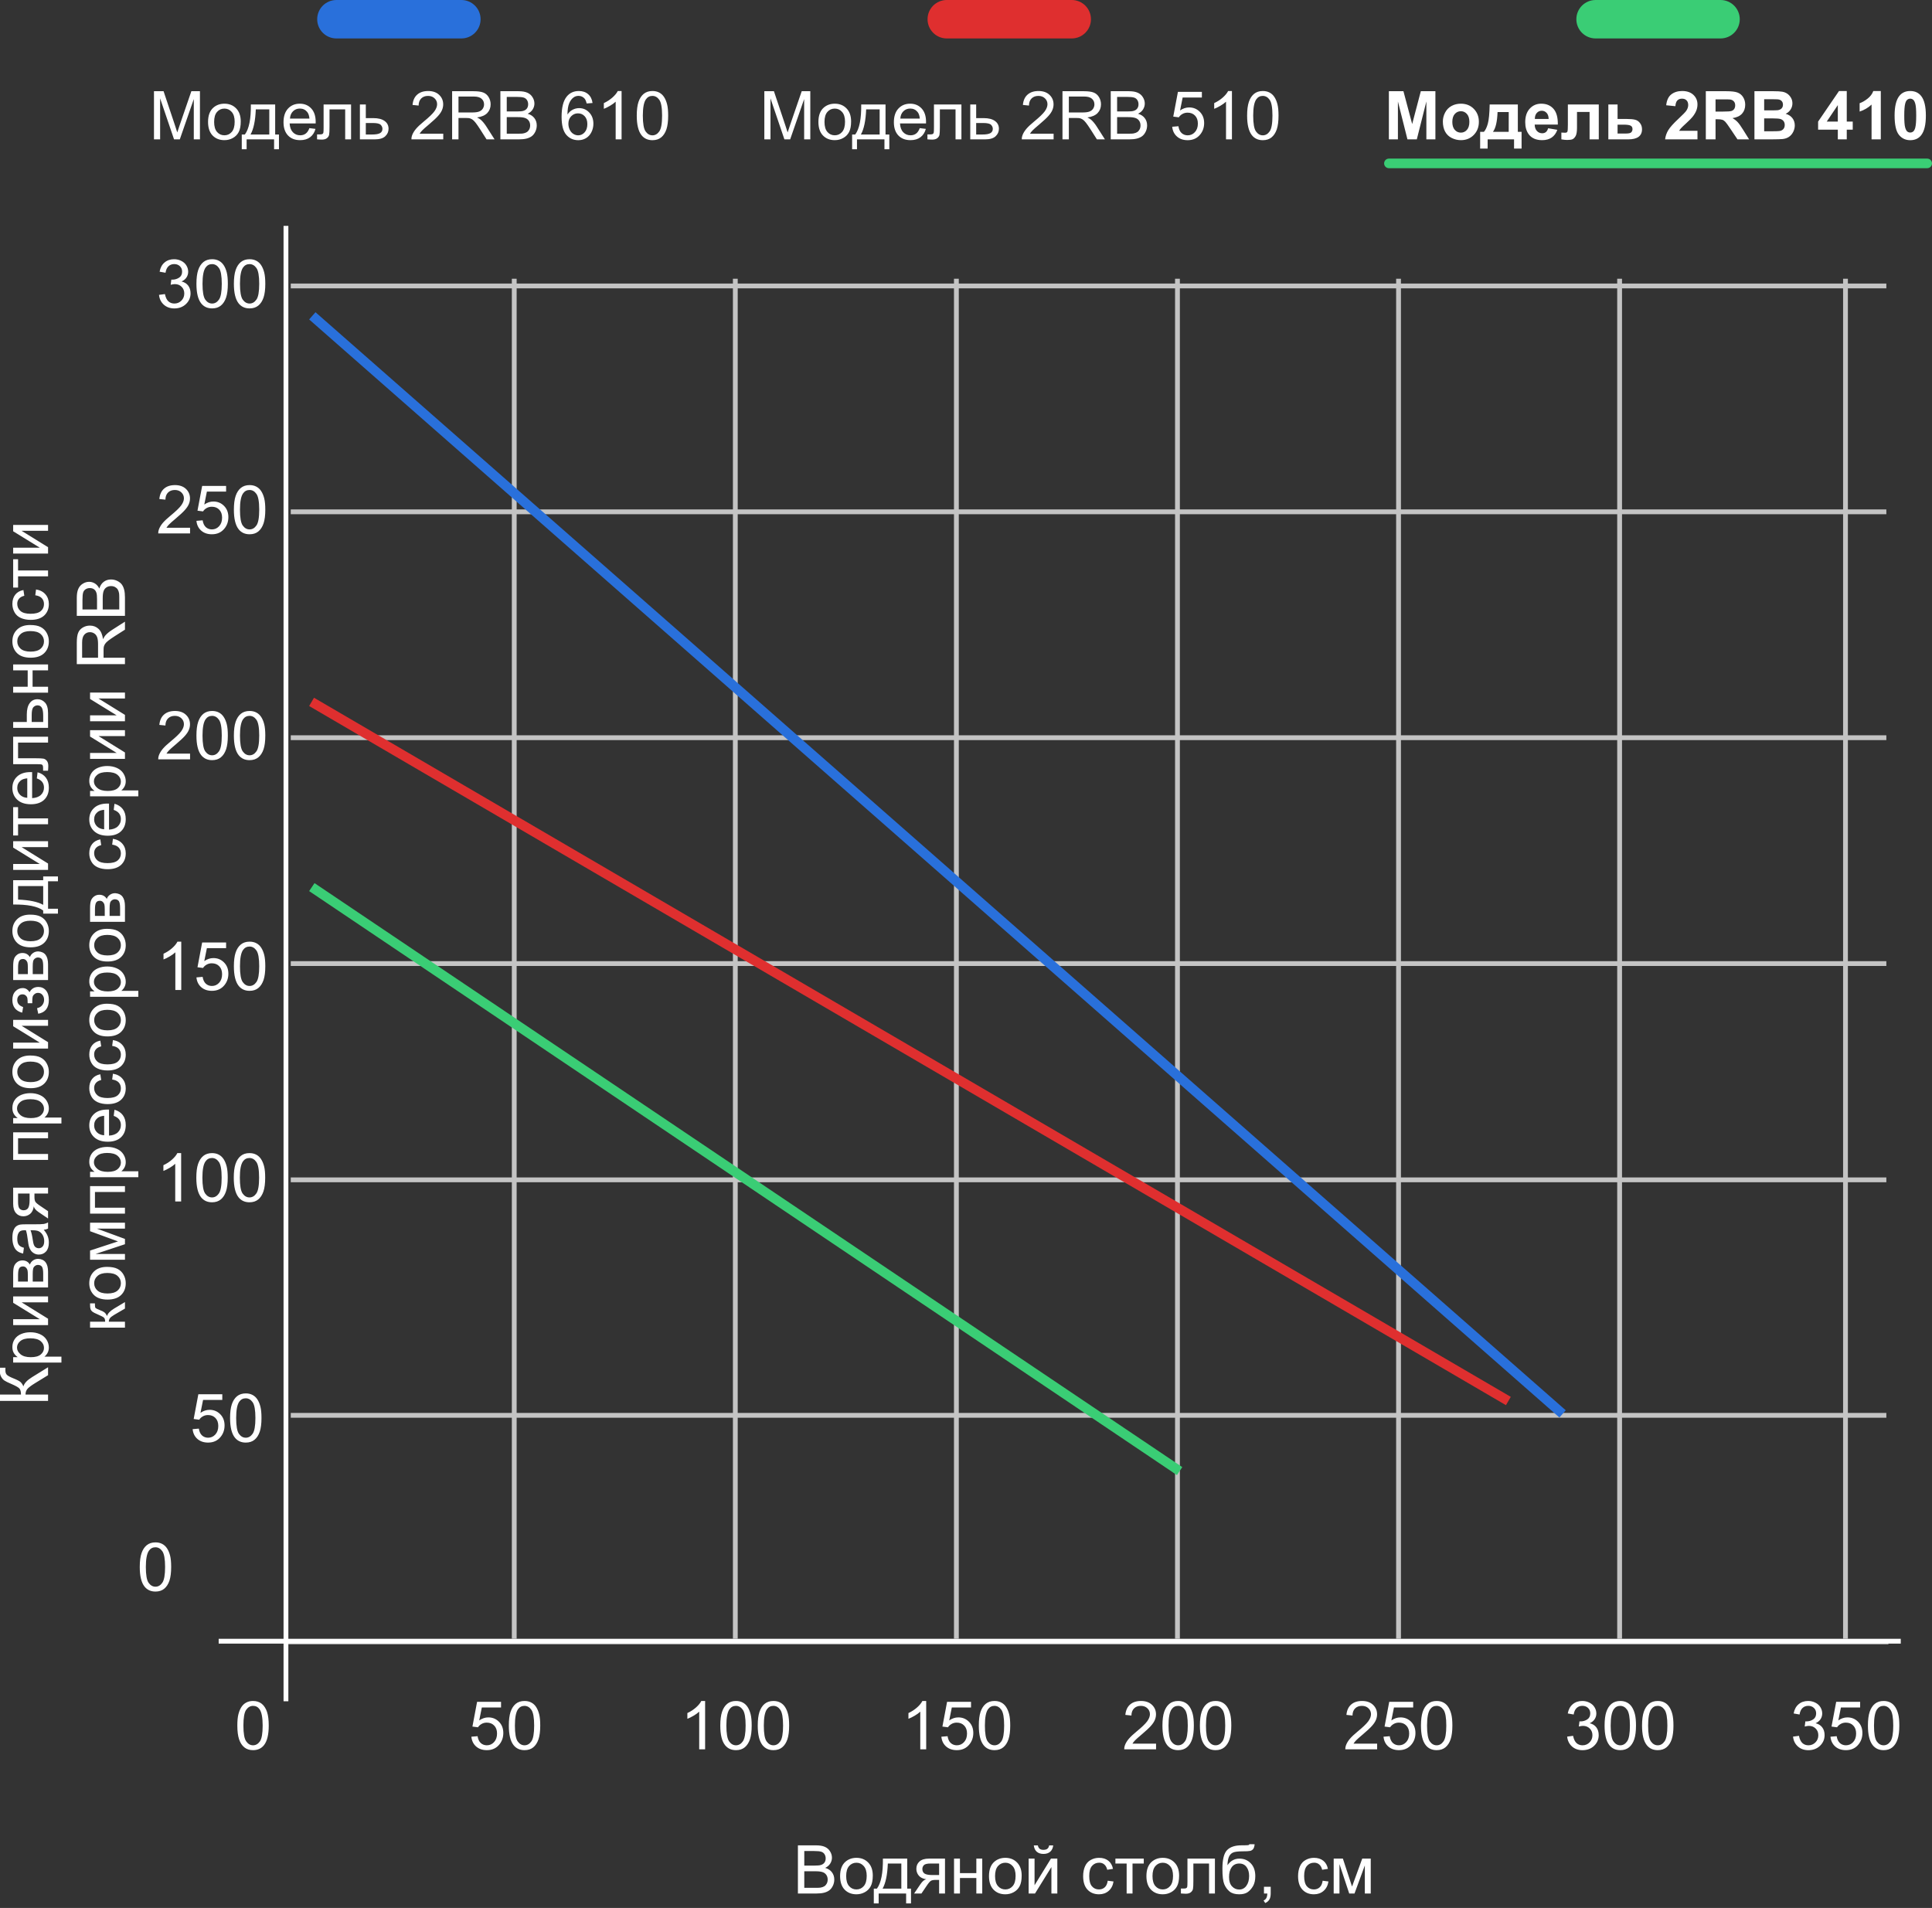 <svg width="402" height="397" viewBox="0 0 402 397" fill="none" xmlns="http://www.w3.org/2000/svg">
<rect x="0" y="0" width="402" height="397" fill="#333333" stroke="none"/>
<g clip-path="url(#clip0_603_385)">
<path d="M288.991 29V18.979H292.02L293.838 25.814L295.636 18.979H298.671V29H296.791V21.111L294.802 29H292.854L290.871 21.111V29H288.991ZM300.223 25.268C300.223 24.63 300.38 24.012 300.694 23.415C301.009 22.818 301.453 22.362 302.027 22.048C302.606 21.733 303.251 21.576 303.962 21.576C305.06 21.576 305.96 21.934 306.662 22.649C307.364 23.36 307.715 24.26 307.715 25.35C307.715 26.448 307.359 27.359 306.648 28.084C305.942 28.804 305.051 29.164 303.976 29.164C303.31 29.164 302.674 29.014 302.068 28.713C301.467 28.412 301.009 27.972 300.694 27.394C300.38 26.81 300.223 26.102 300.223 25.268ZM302.191 25.37C302.191 26.09 302.362 26.642 302.704 27.024C303.046 27.407 303.467 27.599 303.969 27.599C304.47 27.599 304.889 27.407 305.227 27.024C305.568 26.642 305.739 26.086 305.739 25.356C305.739 24.645 305.568 24.099 305.227 23.716C304.889 23.333 304.47 23.142 303.969 23.142C303.467 23.142 303.046 23.333 302.704 23.716C302.362 24.099 302.191 24.65 302.191 25.37ZM315.036 29H309.54V30.914H307.981V27.428H308.768C309.096 27.063 309.367 26.494 309.581 25.719C309.795 24.944 309.923 23.618 309.964 21.74H315.822V27.428H316.602V30.914H315.036V29ZM313.922 27.428L313.929 23.319H311.604C311.527 25.325 311.208 26.694 310.647 27.428H313.922ZM322.125 26.689L324.039 27.011C323.793 27.713 323.403 28.248 322.87 28.617C322.341 28.982 321.678 29.164 320.881 29.164C319.618 29.164 318.684 28.752 318.078 27.927C317.6 27.266 317.36 26.432 317.36 25.425C317.36 24.222 317.675 23.281 318.304 22.602C318.933 21.918 319.728 21.576 320.689 21.576C321.77 21.576 322.622 21.934 323.246 22.649C323.87 23.36 324.169 24.452 324.142 25.924H319.329C319.343 26.494 319.498 26.938 319.794 27.257C320.09 27.571 320.459 27.729 320.901 27.729C321.202 27.729 321.455 27.646 321.66 27.482C321.865 27.318 322.02 27.054 322.125 26.689ZM322.234 24.748C322.221 24.192 322.077 23.77 321.804 23.483C321.53 23.192 321.198 23.046 320.806 23.046C320.386 23.046 320.04 23.199 319.767 23.504C319.493 23.809 319.359 24.224 319.363 24.748H322.234ZM326.233 21.74H332.666V29H330.752V23.299H328.134V26.56C328.134 27.389 328.038 27.972 327.847 28.31C327.655 28.642 327.443 28.861 327.211 28.966C326.979 29.071 326.605 29.123 326.09 29.123C325.785 29.123 325.381 29.082 324.88 29V27.585C324.921 27.585 325.028 27.59 325.201 27.599C325.402 27.612 325.557 27.619 325.666 27.619C325.926 27.619 326.085 27.535 326.145 27.366C326.204 27.193 326.233 26.717 326.233 25.938V21.74ZM334.655 21.74H336.576V24.755H338.504C339.26 24.755 339.841 24.81 340.247 24.919C340.653 25.028 340.99 25.265 341.259 25.63C341.528 25.99 341.662 26.409 341.662 26.888C341.662 27.59 341.421 28.118 340.938 28.474C340.459 28.825 339.739 29 338.777 29H334.655V21.74ZM336.576 27.783H338.367C338.928 27.783 339.285 27.692 339.44 27.51C339.6 27.328 339.68 27.111 339.68 26.86C339.68 26.509 339.543 26.268 339.27 26.136C339.001 26.004 338.52 25.938 337.827 25.938H336.576V27.783ZM353.201 27.216V29H346.468C346.541 28.326 346.759 27.688 347.124 27.086C347.489 26.48 348.209 25.678 349.284 24.68C350.15 23.873 350.681 23.326 350.877 23.039C351.141 22.643 351.273 22.251 351.273 21.863C351.273 21.435 351.157 21.107 350.925 20.879C350.697 20.646 350.38 20.53 349.975 20.53C349.574 20.53 349.255 20.651 349.018 20.893C348.781 21.134 348.644 21.535 348.607 22.096L346.693 21.904C346.807 20.847 347.165 20.088 347.767 19.628C348.368 19.168 349.12 18.938 350.022 18.938C351.011 18.938 351.788 19.204 352.354 19.737C352.919 20.27 353.201 20.934 353.201 21.727C353.201 22.178 353.119 22.608 352.955 23.019C352.796 23.424 352.54 23.85 352.189 24.297C351.957 24.593 351.538 25.019 350.932 25.575C350.326 26.131 349.94 26.5 349.776 26.683C349.617 26.865 349.487 27.043 349.387 27.216H353.201ZM354.938 29V18.979H359.196C360.267 18.979 361.044 19.07 361.527 19.252C362.015 19.43 362.405 19.749 362.696 20.209C362.988 20.669 363.134 21.196 363.134 21.788C363.134 22.54 362.913 23.162 362.471 23.654C362.029 24.142 361.368 24.45 360.488 24.577C360.926 24.832 361.286 25.113 361.568 25.418C361.855 25.723 362.241 26.266 362.724 27.045L363.947 29H361.527L360.064 26.819C359.545 26.04 359.189 25.55 358.998 25.35C358.807 25.145 358.604 25.006 358.39 24.933C358.175 24.855 357.836 24.816 357.371 24.816H356.961V29H354.938ZM356.961 23.217H358.458C359.429 23.217 360.035 23.176 360.276 23.094C360.518 23.012 360.707 22.87 360.844 22.67C360.98 22.469 361.049 22.219 361.049 21.918C361.049 21.581 360.958 21.31 360.775 21.105C360.598 20.895 360.345 20.763 360.017 20.708C359.853 20.685 359.36 20.674 358.54 20.674H356.961V23.217ZM365.055 18.979H369.061C369.854 18.979 370.444 19.013 370.831 19.081C371.223 19.145 371.572 19.282 371.877 19.491C372.187 19.701 372.444 19.981 372.649 20.332C372.854 20.678 372.957 21.068 372.957 21.501C372.957 21.97 372.829 22.401 372.574 22.793C372.324 23.185 371.982 23.479 371.549 23.675C372.16 23.852 372.629 24.156 372.957 24.584C373.285 25.012 373.449 25.516 373.449 26.095C373.449 26.55 373.342 26.995 373.128 27.428C372.918 27.856 372.629 28.2 372.26 28.46C371.895 28.715 371.444 28.872 370.906 28.932C370.569 28.968 369.756 28.991 368.466 29H365.055V18.979ZM367.078 20.646V22.964H368.404C369.193 22.964 369.683 22.953 369.874 22.93C370.22 22.889 370.492 22.77 370.688 22.574C370.888 22.374 370.988 22.112 370.988 21.788C370.988 21.478 370.902 21.227 370.729 21.036C370.56 20.84 370.307 20.722 369.97 20.681C369.769 20.658 369.193 20.646 368.24 20.646H367.078ZM367.078 24.632V27.311H368.951C369.68 27.311 370.143 27.291 370.339 27.25C370.64 27.195 370.883 27.063 371.07 26.854C371.262 26.639 371.357 26.355 371.357 25.999C371.357 25.698 371.285 25.443 371.139 25.233C370.993 25.024 370.781 24.871 370.503 24.775C370.229 24.68 369.632 24.632 368.712 24.632H367.078ZM382.404 29V26.983H378.303V25.302L382.65 18.938H384.264V25.295H385.508V26.983H384.264V29H382.404ZM382.404 25.295V21.87L380.101 25.295H382.404ZM391.346 29H389.425V21.761C388.723 22.417 387.896 22.902 386.943 23.217V21.474C387.445 21.31 387.989 21 388.577 20.544C389.165 20.084 389.568 19.548 389.787 18.938H391.346V29ZM397.471 18.938C398.441 18.938 399.2 19.284 399.747 19.977C400.399 20.797 400.725 22.157 400.725 24.058C400.725 25.953 400.396 27.316 399.74 28.145C399.198 28.829 398.441 29.171 397.471 29.171C396.495 29.171 395.709 28.797 395.112 28.05C394.515 27.298 394.217 25.96 394.217 24.037C394.217 22.15 394.545 20.792 395.201 19.963C395.743 19.279 396.5 18.938 397.471 18.938ZM397.471 20.53C397.238 20.53 397.031 20.605 396.849 20.756C396.666 20.902 396.525 21.166 396.425 21.549C396.293 22.046 396.227 22.882 396.227 24.058C396.227 25.233 396.286 26.042 396.404 26.484C396.523 26.922 396.671 27.213 396.849 27.359C397.031 27.505 397.238 27.578 397.471 27.578C397.703 27.578 397.91 27.505 398.093 27.359C398.275 27.209 398.416 26.942 398.517 26.56C398.649 26.067 398.715 25.233 398.715 24.058C398.715 22.882 398.656 22.075 398.537 21.638C398.419 21.196 398.268 20.902 398.086 20.756C397.908 20.605 397.703 20.53 397.471 20.53Z" fill="white"/>
<path d="M159.039 29V18.979H161.035L163.407 26.074C163.626 26.735 163.785 27.23 163.886 27.558C164 27.193 164.177 26.658 164.419 25.951L166.818 18.979H168.603V29H167.324V20.612L164.412 29H163.216L160.317 20.469V29H159.039ZM170.291 25.37C170.291 24.026 170.665 23.03 171.412 22.383C172.036 21.845 172.798 21.576 173.695 21.576C174.693 21.576 175.509 21.904 176.143 22.561C176.776 23.212 177.093 24.115 177.093 25.268C177.093 26.202 176.951 26.938 176.669 27.476C176.391 28.009 175.983 28.424 175.445 28.72C174.912 29.016 174.329 29.164 173.695 29.164C172.679 29.164 171.856 28.838 171.228 28.186C170.603 27.535 170.291 26.596 170.291 25.37ZM171.556 25.37C171.556 26.3 171.758 26.997 172.164 27.462C172.57 27.922 173.08 28.152 173.695 28.152C174.306 28.152 174.814 27.92 175.22 27.455C175.625 26.99 175.828 26.282 175.828 25.329C175.828 24.431 175.623 23.752 175.213 23.292C174.807 22.827 174.301 22.595 173.695 22.595C173.08 22.595 172.57 22.825 172.164 23.285C171.758 23.745 171.556 24.44 171.556 25.37ZM179.198 21.74H184.257V27.988H185.043V31.058H184.031V29H178.316V31.058H177.305V27.988H177.954C178.82 26.812 179.235 24.73 179.198 21.74ZM180.224 22.759C180.132 25.115 179.768 26.858 179.13 27.988H183.033V22.759H180.224ZM191.373 26.662L192.645 26.819C192.444 27.562 192.073 28.139 191.53 28.549C190.988 28.959 190.295 29.164 189.452 29.164C188.39 29.164 187.547 28.838 186.923 28.186C186.303 27.53 185.993 26.612 185.993 25.432C185.993 24.21 186.308 23.262 186.937 22.588C187.565 21.913 188.381 21.576 189.384 21.576C190.354 21.576 191.147 21.907 191.763 22.567C192.378 23.228 192.686 24.158 192.686 25.356C192.686 25.429 192.683 25.539 192.679 25.685H187.265C187.31 26.482 187.536 27.093 187.941 27.517C188.347 27.94 188.853 28.152 189.459 28.152C189.91 28.152 190.295 28.034 190.614 27.797C190.933 27.56 191.186 27.182 191.373 26.662ZM187.333 24.673H191.387C191.332 24.062 191.177 23.604 190.922 23.299C190.53 22.825 190.022 22.588 189.397 22.588C188.832 22.588 188.356 22.777 187.969 23.155C187.586 23.534 187.374 24.039 187.333 24.673ZM194.333 21.74H200.048V29H198.824V22.759H195.563V26.375C195.563 27.218 195.536 27.774 195.481 28.043C195.427 28.312 195.276 28.547 195.03 28.747C194.784 28.948 194.429 29.048 193.964 29.048C193.677 29.048 193.346 29.03 192.973 28.993V27.968H193.513C193.768 27.968 193.95 27.943 194.06 27.893C194.169 27.838 194.242 27.754 194.278 27.64C194.315 27.526 194.333 27.154 194.333 26.525V21.74ZM201.887 21.74H203.117V24.577H204.676C205.692 24.577 206.474 24.775 207.021 25.172C207.572 25.564 207.848 26.106 207.848 26.799C207.848 27.405 207.618 27.924 207.157 28.357C206.701 28.786 205.97 29 204.963 29H201.887V21.74ZM203.117 27.988H204.409C205.188 27.988 205.744 27.893 206.077 27.701C206.41 27.51 206.576 27.211 206.576 26.806C206.576 26.491 206.453 26.211 206.207 25.965C205.961 25.719 205.416 25.596 204.573 25.596H203.117V27.988ZM219.229 27.817V29H212.605C212.596 28.704 212.644 28.419 212.749 28.145C212.918 27.694 213.187 27.25 213.556 26.812C213.929 26.375 214.467 25.869 215.169 25.295C216.258 24.402 216.994 23.695 217.377 23.176C217.76 22.652 217.951 22.157 217.951 21.692C217.951 21.205 217.776 20.795 217.425 20.462C217.078 20.125 216.625 19.956 216.064 19.956C215.472 19.956 214.998 20.134 214.643 20.489C214.287 20.845 214.107 21.337 214.103 21.966L212.838 21.836C212.924 20.893 213.25 20.175 213.815 19.683C214.381 19.186 215.139 18.938 216.092 18.938C217.053 18.938 217.814 19.204 218.375 19.737C218.936 20.27 219.216 20.931 219.216 21.72C219.216 22.121 219.134 22.515 218.97 22.902C218.806 23.29 218.532 23.698 218.149 24.126C217.771 24.554 217.14 25.142 216.256 25.89C215.518 26.509 215.044 26.931 214.834 27.154C214.624 27.373 214.451 27.594 214.314 27.817H219.229ZM221.075 29V18.979H225.519C226.412 18.979 227.091 19.07 227.556 19.252C228.021 19.43 228.392 19.746 228.67 20.202C228.948 20.658 229.087 21.162 229.087 21.713C229.087 22.424 228.857 23.023 228.396 23.511C227.936 23.998 227.225 24.308 226.264 24.44C226.615 24.609 226.881 24.775 227.063 24.939C227.451 25.295 227.818 25.739 228.164 26.273L229.907 29H228.239L226.913 26.915C226.526 26.314 226.207 25.853 225.956 25.534C225.705 25.215 225.48 24.992 225.279 24.864C225.083 24.737 224.883 24.648 224.678 24.598C224.527 24.566 224.281 24.55 223.939 24.55H222.401V29H221.075ZM222.401 23.401H225.252C225.858 23.401 226.332 23.34 226.674 23.217C227.016 23.089 227.275 22.889 227.453 22.615C227.631 22.337 227.72 22.037 227.72 21.713C227.72 21.239 227.547 20.849 227.2 20.544C226.858 20.239 226.316 20.086 225.573 20.086H222.401V23.401ZM231.117 29V18.979H234.877C235.643 18.979 236.256 19.081 236.716 19.286C237.181 19.487 237.543 19.799 237.803 20.223C238.067 20.642 238.199 21.082 238.199 21.542C238.199 21.97 238.083 22.374 237.851 22.752C237.618 23.13 237.267 23.436 236.798 23.668C237.404 23.846 237.869 24.149 238.192 24.577C238.521 25.006 238.685 25.511 238.685 26.095C238.685 26.564 238.584 27.002 238.384 27.407C238.188 27.808 237.944 28.118 237.652 28.337C237.361 28.556 236.994 28.722 236.552 28.836C236.114 28.945 235.576 29 234.938 29H231.117ZM232.443 23.189H234.61C235.198 23.189 235.62 23.151 235.875 23.073C236.212 22.973 236.465 22.807 236.634 22.574C236.807 22.342 236.894 22.05 236.894 21.699C236.894 21.366 236.814 21.075 236.654 20.824C236.495 20.569 236.267 20.396 235.971 20.305C235.674 20.209 235.166 20.161 234.446 20.161H232.443V23.189ZM232.443 27.817H234.938C235.367 27.817 235.668 27.801 235.841 27.77C236.146 27.715 236.401 27.624 236.606 27.496C236.812 27.369 236.98 27.184 237.112 26.942C237.244 26.696 237.311 26.414 237.311 26.095C237.311 25.721 237.215 25.398 237.023 25.124C236.832 24.846 236.565 24.652 236.224 24.543C235.886 24.429 235.399 24.372 234.761 24.372H232.443V27.817ZM243.907 26.375L245.199 26.266C245.295 26.895 245.516 27.369 245.862 27.688C246.213 28.002 246.635 28.159 247.127 28.159C247.719 28.159 248.221 27.936 248.631 27.489C249.041 27.043 249.246 26.45 249.246 25.712C249.246 25.01 249.048 24.456 248.651 24.051C248.259 23.645 247.744 23.442 247.106 23.442C246.71 23.442 246.352 23.534 246.033 23.716C245.714 23.894 245.464 24.126 245.281 24.413L244.126 24.263L245.097 19.115H250.08V20.291H246.081L245.541 22.984C246.143 22.565 246.774 22.355 247.435 22.355C248.31 22.355 249.048 22.659 249.649 23.265C250.251 23.871 250.552 24.65 250.552 25.602C250.552 26.509 250.287 27.293 249.759 27.954C249.116 28.765 248.239 29.171 247.127 29.171C246.215 29.171 245.47 28.916 244.892 28.405C244.317 27.895 243.989 27.218 243.907 26.375ZM256.335 29H255.104V21.159C254.808 21.442 254.419 21.724 253.936 22.007C253.457 22.289 253.026 22.501 252.644 22.643V21.453C253.332 21.13 253.933 20.738 254.448 20.277C254.963 19.817 255.328 19.37 255.542 18.938H256.335V29ZM259.493 24.058C259.493 22.873 259.614 21.92 259.855 21.2C260.102 20.476 260.464 19.917 260.942 19.525C261.425 19.134 262.032 18.938 262.761 18.938C263.299 18.938 263.77 19.047 264.176 19.266C264.581 19.48 264.916 19.792 265.181 20.202C265.445 20.608 265.652 21.105 265.803 21.692C265.953 22.276 266.028 23.064 266.028 24.058C266.028 25.233 265.908 26.184 265.666 26.908C265.424 27.628 265.062 28.186 264.579 28.583C264.101 28.975 263.494 29.171 262.761 29.171C261.795 29.171 261.036 28.825 260.484 28.132C259.824 27.298 259.493 25.94 259.493 24.058ZM260.758 24.058C260.758 25.703 260.949 26.799 261.332 27.346C261.719 27.888 262.196 28.159 262.761 28.159C263.326 28.159 263.8 27.886 264.183 27.339C264.57 26.792 264.764 25.698 264.764 24.058C264.764 22.408 264.57 21.312 264.183 20.77C263.8 20.227 263.321 19.956 262.747 19.956C262.182 19.956 261.731 20.195 261.394 20.674C260.97 21.285 260.758 22.412 260.758 24.058Z" fill="white"/>
<path d="M32.039 29V18.979H34.035L36.407 26.074C36.626 26.735 36.785 27.23 36.886 27.558C37 27.193 37.177 26.658 37.419 25.951L39.818 18.979H41.602V29H40.324V20.612L37.412 29H36.216L33.317 20.469V29H32.039ZM43.291 25.37C43.291 24.026 43.665 23.03 44.412 22.383C45.036 21.845 45.797 21.576 46.695 21.576C47.693 21.576 48.509 21.904 49.143 22.561C49.776 23.212 50.093 24.115 50.093 25.268C50.093 26.202 49.952 26.938 49.669 27.476C49.391 28.009 48.983 28.424 48.445 28.72C47.912 29.016 47.329 29.164 46.695 29.164C45.679 29.164 44.856 28.838 44.227 28.186C43.603 27.535 43.291 26.596 43.291 25.37ZM44.556 25.37C44.556 26.3 44.758 26.997 45.164 27.462C45.57 27.922 46.08 28.152 46.695 28.152C47.306 28.152 47.814 27.92 48.22 27.455C48.625 26.99 48.828 26.282 48.828 25.329C48.828 24.431 48.623 23.752 48.213 23.292C47.807 22.827 47.301 22.595 46.695 22.595C46.08 22.595 45.57 22.825 45.164 23.285C44.758 23.745 44.556 24.44 44.556 25.37ZM52.198 21.74H57.257V27.988H58.043V31.058H57.031V29H51.316V31.058H50.305V27.988H50.954C51.82 26.812 52.235 24.73 52.198 21.74ZM53.224 22.759C53.133 25.115 52.768 26.858 52.13 27.988H56.033V22.759H53.224ZM64.373 26.662L65.644 26.819C65.444 27.562 65.073 28.139 64.53 28.549C63.988 28.959 63.295 29.164 62.452 29.164C61.39 29.164 60.547 28.838 59.923 28.186C59.303 27.53 58.993 26.612 58.993 25.432C58.993 24.21 59.308 23.262 59.937 22.588C60.565 21.913 61.381 21.576 62.384 21.576C63.355 21.576 64.147 21.907 64.763 22.567C65.378 23.228 65.686 24.158 65.686 25.356C65.686 25.429 65.683 25.539 65.679 25.685H60.265C60.31 26.482 60.536 27.093 60.941 27.517C61.347 27.94 61.853 28.152 62.459 28.152C62.91 28.152 63.295 28.034 63.614 27.797C63.933 27.56 64.186 27.182 64.373 26.662ZM60.333 24.673H64.387C64.332 24.062 64.177 23.604 63.922 23.299C63.53 22.825 63.022 22.588 62.398 22.588C61.832 22.588 61.356 22.777 60.969 23.155C60.586 23.534 60.374 24.039 60.333 24.673ZM67.333 21.74H73.048V29H71.824V22.759H68.564V26.375C68.564 27.218 68.536 27.774 68.481 28.043C68.427 28.312 68.276 28.547 68.03 28.747C67.784 28.948 67.429 29.048 66.964 29.048C66.677 29.048 66.346 29.03 65.973 28.993V27.968H66.513C66.768 27.968 66.95 27.943 67.06 27.893C67.169 27.838 67.242 27.754 67.278 27.64C67.315 27.526 67.333 27.154 67.333 26.525V21.74ZM74.887 21.74H76.117V24.577H77.676C78.692 24.577 79.474 24.775 80.02 25.172C80.572 25.564 80.848 26.106 80.848 26.799C80.848 27.405 80.618 27.924 80.157 28.357C79.701 28.786 78.97 29 77.963 29H74.887V21.74ZM76.117 27.988H77.409C78.189 27.988 78.745 27.893 79.077 27.701C79.41 27.51 79.576 27.211 79.576 26.806C79.576 26.491 79.453 26.211 79.207 25.965C78.961 25.719 78.416 25.596 77.573 25.596H76.117V27.988ZM92.23 27.817V29H85.606C85.596 28.704 85.644 28.419 85.749 28.145C85.918 27.694 86.186 27.25 86.556 26.812C86.929 26.375 87.467 25.869 88.169 25.295C89.258 24.402 89.994 23.695 90.377 23.176C90.76 22.652 90.951 22.157 90.951 21.692C90.951 21.205 90.776 20.795 90.425 20.462C90.079 20.125 89.625 19.956 89.064 19.956C88.472 19.956 87.998 20.134 87.643 20.489C87.287 20.845 87.107 21.337 87.103 21.966L85.838 21.836C85.924 20.893 86.25 20.175 86.815 19.683C87.38 19.186 88.139 18.938 89.092 18.938C90.053 18.938 90.814 19.204 91.375 19.737C91.936 20.27 92.216 20.931 92.216 21.72C92.216 22.121 92.134 22.515 91.97 22.902C91.806 23.29 91.532 23.698 91.149 24.126C90.771 24.554 90.14 25.142 89.256 25.89C88.518 26.509 88.044 26.931 87.834 27.154C87.624 27.373 87.451 27.594 87.314 27.817H92.23ZM94.075 29V18.979H98.519C99.412 18.979 100.091 19.07 100.556 19.252C101.021 19.43 101.392 19.746 101.67 20.202C101.948 20.658 102.087 21.162 102.087 21.713C102.087 22.424 101.857 23.023 101.396 23.511C100.936 23.998 100.225 24.308 99.264 24.44C99.615 24.609 99.881 24.775 100.063 24.939C100.451 25.295 100.818 25.739 101.164 26.273L102.907 29H101.239L99.913 26.915C99.526 26.314 99.207 25.853 98.956 25.534C98.705 25.215 98.48 24.992 98.279 24.864C98.083 24.737 97.883 24.648 97.678 24.598C97.527 24.566 97.281 24.55 96.939 24.55H95.401V29H94.075ZM95.401 23.401H98.252C98.858 23.401 99.332 23.34 99.674 23.217C100.016 23.089 100.275 22.889 100.453 22.615C100.631 22.337 100.72 22.037 100.72 21.713C100.72 21.239 100.547 20.849 100.2 20.544C99.858 20.239 99.316 20.086 98.573 20.086H95.401V23.401ZM104.117 29V18.979H107.877C108.643 18.979 109.256 19.081 109.716 19.286C110.181 19.487 110.543 19.799 110.803 20.223C111.067 20.642 111.199 21.082 111.199 21.542C111.199 21.97 111.083 22.374 110.851 22.752C110.618 23.13 110.267 23.436 109.798 23.668C110.404 23.846 110.869 24.149 111.192 24.577C111.521 25.006 111.685 25.511 111.685 26.095C111.685 26.564 111.584 27.002 111.384 27.407C111.188 27.808 110.944 28.118 110.652 28.337C110.361 28.556 109.994 28.722 109.552 28.836C109.114 28.945 108.576 29 107.938 29H104.117ZM105.443 23.189H107.61C108.198 23.189 108.62 23.151 108.875 23.073C109.212 22.973 109.465 22.807 109.634 22.574C109.807 22.342 109.894 22.05 109.894 21.699C109.894 21.366 109.814 21.075 109.654 20.824C109.495 20.569 109.267 20.396 108.971 20.305C108.674 20.209 108.166 20.161 107.446 20.161H105.443V23.189ZM105.443 27.817H107.938C108.367 27.817 108.668 27.801 108.841 27.77C109.146 27.715 109.401 27.624 109.606 27.496C109.812 27.369 109.98 27.184 110.112 26.942C110.244 26.696 110.311 26.414 110.311 26.095C110.311 25.721 110.215 25.398 110.023 25.124C109.832 24.846 109.565 24.652 109.224 24.543C108.886 24.429 108.399 24.372 107.761 24.372H105.443V27.817ZM123.292 21.433L122.068 21.528C121.959 21.045 121.804 20.694 121.604 20.476C121.271 20.125 120.861 19.949 120.373 19.949C119.981 19.949 119.637 20.059 119.341 20.277C118.953 20.56 118.648 20.972 118.425 21.515C118.201 22.057 118.085 22.829 118.076 23.832C118.372 23.381 118.735 23.046 119.163 22.827C119.591 22.608 120.04 22.499 120.51 22.499C121.33 22.499 122.027 22.802 122.602 23.408C123.18 24.01 123.47 24.789 123.47 25.746C123.47 26.375 123.333 26.961 123.06 27.503C122.791 28.041 122.419 28.453 121.945 28.74C121.471 29.027 120.934 29.171 120.332 29.171C119.307 29.171 118.47 28.795 117.823 28.043C117.176 27.287 116.853 26.042 116.853 24.311C116.853 22.374 117.21 20.965 117.926 20.086C118.55 19.32 119.391 18.938 120.448 18.938C121.237 18.938 121.882 19.159 122.383 19.601C122.889 20.043 123.192 20.653 123.292 21.433ZM118.268 25.753C118.268 26.177 118.356 26.582 118.534 26.97C118.716 27.357 118.969 27.653 119.293 27.858C119.617 28.059 119.956 28.159 120.312 28.159C120.831 28.159 121.278 27.95 121.651 27.53C122.025 27.111 122.212 26.541 122.212 25.821C122.212 25.129 122.027 24.584 121.658 24.188C121.289 23.787 120.824 23.586 120.264 23.586C119.708 23.586 119.236 23.787 118.849 24.188C118.461 24.584 118.268 25.106 118.268 25.753ZM129.335 29H128.104V21.159C127.808 21.442 127.419 21.724 126.936 22.007C126.457 22.289 126.026 22.501 125.644 22.643V21.453C126.332 21.13 126.933 20.738 127.448 20.277C127.963 19.817 128.328 19.37 128.542 18.938H129.335V29ZM132.493 24.058C132.493 22.873 132.614 21.92 132.855 21.2C133.102 20.476 133.464 19.917 133.942 19.525C134.425 19.134 135.032 18.938 135.761 18.938C136.299 18.938 136.77 19.047 137.176 19.266C137.581 19.48 137.916 19.792 138.181 20.202C138.445 20.608 138.652 21.105 138.803 21.692C138.953 22.276 139.028 23.064 139.028 24.058C139.028 25.233 138.908 26.184 138.666 26.908C138.424 27.628 138.062 28.186 137.579 28.583C137.101 28.975 136.494 29.171 135.761 29.171C134.795 29.171 134.036 28.825 133.484 28.132C132.824 27.298 132.493 25.94 132.493 24.058ZM133.758 24.058C133.758 25.703 133.949 26.799 134.332 27.346C134.719 27.888 135.196 28.159 135.761 28.159C136.326 28.159 136.8 27.886 137.183 27.339C137.57 26.792 137.764 25.698 137.764 24.058C137.764 22.408 137.57 21.312 137.183 20.77C136.8 20.227 136.321 19.956 135.747 19.956C135.182 19.956 134.731 20.195 134.394 20.674C133.97 21.285 133.758 22.412 133.758 24.058Z" fill="white"/>
<path d="M-0.021 291.503L-0.021 290.177L4.367 290.177C4.367 289.571 4.251 289.145 4.019 288.898C3.782 288.652 3.216 288.338 2.323 287.955C1.667 287.677 1.204 287.449 0.936 287.271C0.662 287.089 0.434 286.832 0.252 286.499C0.065 286.166 -0.028 285.799 -0.028 285.398C-0.028 284.888 -0.024 284.619 -0.015 284.592L1.134 284.592C1.134 284.637 1.132 284.726 1.127 284.858C1.122 285.004 1.12 285.093 1.12 285.125C1.12 285.549 1.223 285.863 1.428 286.068C1.633 286.278 2.07 286.517 2.74 286.786C3.588 287.123 4.123 287.408 4.347 287.641C4.565 287.873 4.741 288.151 4.873 288.475C5.051 287.827 5.648 287.189 6.664 286.561L10 284.496L10 286.144L7.279 287.818C6.527 288.279 6.012 288.664 5.734 288.974C5.452 289.284 5.311 289.685 5.311 290.177L10 290.177L10 291.503L-0.021 291.503ZM12.782 283.519L2.74 283.519L2.74 282.397L3.684 282.397C3.314 282.133 3.039 281.835 2.856 281.502C2.67 281.169 2.576 280.766 2.576 280.292C2.576 279.672 2.736 279.125 3.055 278.651C3.374 278.177 3.825 277.82 4.408 277.578C4.987 277.337 5.623 277.216 6.315 277.216C7.058 277.216 7.728 277.35 8.325 277.619C8.918 277.883 9.373 278.271 9.692 278.781C10.007 279.287 10.164 279.82 10.164 280.381C10.164 280.791 10.078 281.16 9.904 281.488C9.731 281.812 9.512 282.078 9.248 282.288L12.782 282.288L12.782 283.519ZM6.411 282.404C7.345 282.404 8.036 282.215 8.482 281.837C8.929 281.459 9.152 281.001 9.152 280.463C9.152 279.916 8.922 279.449 8.462 279.062C7.997 278.67 7.279 278.474 6.309 278.474C5.383 278.474 4.691 278.665 4.23 279.048C3.77 279.426 3.54 279.88 3.54 280.408C3.54 280.932 3.786 281.397 4.278 281.803C4.766 282.204 5.477 282.404 6.411 282.404ZM2.74 275.726L2.74 274.495L8.277 274.495L2.74 271.084L2.74 269.758L10 269.758L10 270.988L4.497 270.988L10 274.399L10 275.726L2.74 275.726ZM2.74 267.898L2.74 265.062C2.74 264.364 2.799 263.847 2.918 263.51C3.032 263.168 3.244 262.876 3.554 262.635C3.864 262.389 4.235 262.266 4.668 262.266C5.014 262.266 5.317 262.339 5.577 262.484C5.832 262.626 6.047 262.84 6.22 263.127C6.334 262.785 6.548 262.503 6.862 262.279C7.172 262.051 7.541 261.937 7.97 261.937C8.658 261.983 9.168 262.229 9.501 262.676C9.834 263.122 10 263.772 10 264.624L10 267.898L2.74 267.898ZM5.796 266.668L5.796 265.355C5.796 264.831 5.769 264.471 5.714 264.275C5.659 264.079 5.55 263.904 5.386 263.749C5.217 263.594 5.017 263.517 4.784 263.517C4.401 263.517 4.135 263.653 3.984 263.927C3.834 264.196 3.759 264.658 3.759 265.314L3.759 266.668L5.796 266.668ZM8.988 266.668L8.988 265.048C8.988 264.351 8.909 263.872 8.749 263.612C8.585 263.353 8.305 263.216 7.908 263.202C7.676 263.202 7.462 263.277 7.266 263.428C7.065 263.578 6.94 263.774 6.89 264.016C6.835 264.257 6.808 264.645 6.808 265.178L6.808 266.668L8.988 266.668ZM9.104 255.895C9.492 256.35 9.765 256.79 9.925 257.214C10.084 257.633 10.164 258.084 10.164 258.567C10.164 259.365 9.97 259.978 9.583 260.406C9.191 260.835 8.692 261.049 8.086 261.049C7.73 261.049 7.407 260.969 7.115 260.81C6.819 260.646 6.582 260.434 6.404 260.174C6.227 259.91 6.092 259.613 6.001 259.285C5.937 259.044 5.876 258.679 5.816 258.191C5.698 257.198 5.557 256.466 5.393 255.997C5.224 255.993 5.117 255.99 5.071 255.99C4.57 255.99 4.217 256.106 4.012 256.339C3.734 256.653 3.595 257.12 3.595 257.74C3.595 258.319 3.697 258.747 3.902 259.025C4.103 259.299 4.461 259.502 4.976 259.634L4.812 260.837C4.297 260.728 3.882 260.548 3.567 260.297C3.248 260.046 3.005 259.684 2.836 259.21C2.663 258.736 2.576 258.187 2.576 257.562C2.576 256.943 2.649 256.439 2.795 256.052C2.941 255.664 3.125 255.38 3.349 255.197C3.567 255.015 3.845 254.887 4.183 254.814C4.392 254.773 4.771 254.753 5.317 254.753L6.958 254.753C8.102 254.753 8.826 254.728 9.132 254.678C9.433 254.623 9.722 254.518 10 254.363L10 255.648C9.745 255.776 9.446 255.858 9.104 255.895ZM6.356 255.997C6.539 256.444 6.694 257.114 6.821 258.007C6.894 258.513 6.976 258.87 7.067 259.08C7.159 259.29 7.293 259.451 7.471 259.565C7.644 259.679 7.838 259.736 8.052 259.736C8.38 259.736 8.653 259.613 8.872 259.367C9.091 259.117 9.2 258.752 9.2 258.273C9.2 257.799 9.098 257.378 8.893 257.009C8.683 256.64 8.398 256.368 8.038 256.195C7.76 256.063 7.35 255.997 6.808 255.997L6.356 255.997ZM2.74 247.124L10 247.124L10 248.348L7.17 248.348L7.17 249.059C7.17 249.492 7.227 249.815 7.341 250.029C7.45 250.239 7.808 250.547 8.414 250.952L10 252.025L10 253.55L8.045 252.224C7.448 251.818 7.111 251.415 7.033 251.014C6.938 251.715 6.685 252.237 6.274 252.579C5.864 252.916 5.393 253.085 4.859 253.085C4.23 253.085 3.72 252.864 3.328 252.422C2.936 251.975 2.74 251.33 2.74 250.487L2.74 247.124ZM3.759 248.348L3.759 250.098C3.759 250.831 3.873 251.305 4.101 251.52C4.328 251.729 4.595 251.834 4.9 251.834C5.333 251.834 5.652 251.679 5.857 251.369C6.058 251.055 6.158 250.501 6.158 249.708L6.158 248.348L3.759 248.348ZM2.74 241.348L2.74 235.619L10 235.619L10 236.85L3.759 236.85L3.759 240.117L10 240.117L10 241.348L2.74 241.348ZM12.782 233.767L2.74 233.767L2.74 232.646L3.684 232.646C3.314 232.381 3.039 232.083 2.856 231.75C2.67 231.417 2.576 231.014 2.576 230.54C2.576 229.92 2.736 229.373 3.055 228.899C3.374 228.425 3.825 228.068 4.408 227.826C4.987 227.585 5.623 227.464 6.315 227.464C7.058 227.464 7.728 227.598 8.325 227.867C8.918 228.132 9.373 228.519 9.692 229.029C10.007 229.535 10.164 230.068 10.164 230.629C10.164 231.039 10.078 231.408 9.904 231.736C9.731 232.06 9.512 232.326 9.248 232.536L12.782 232.536L12.782 233.767ZM6.411 232.652C7.345 232.652 8.036 232.463 8.482 232.085C8.929 231.707 9.152 231.249 9.152 230.711C9.152 230.164 8.922 229.697 8.462 229.31C7.997 228.918 7.279 228.722 6.309 228.722C5.383 228.722 4.691 228.913 4.23 229.296C3.77 229.674 3.54 230.128 3.54 230.656C3.54 231.18 3.786 231.645 4.278 232.051C4.766 232.452 5.477 232.652 6.411 232.652ZM6.37 226.432C5.026 226.432 4.03 226.058 3.383 225.311C2.845 224.686 2.576 223.925 2.576 223.027C2.576 222.029 2.904 221.214 3.561 220.58C4.212 219.947 5.115 219.63 6.268 219.63C7.202 219.63 7.938 219.771 8.476 220.054C9.009 220.332 9.424 220.74 9.72 221.277C10.016 221.811 10.164 222.394 10.164 223.027C10.164 224.044 9.838 224.866 9.187 225.495C8.535 226.119 7.596 226.432 6.37 226.432ZM6.37 225.167C7.3 225.167 7.997 224.964 8.462 224.559C8.922 224.153 9.152 223.643 9.152 223.027C9.152 222.417 8.92 221.909 8.455 221.503C7.99 221.097 7.282 220.895 6.329 220.895C5.431 220.895 4.752 221.1 4.292 221.51C3.827 221.915 3.595 222.421 3.595 223.027C3.595 223.643 3.825 224.153 4.285 224.559C4.745 224.964 5.44 225.167 6.37 225.167ZM2.74 218.181L2.74 216.95L8.277 216.95L2.74 213.539L2.74 212.213L10 212.213L10 213.443L4.497 213.443L10 216.854L10 218.181L2.74 218.181ZM6.719 208.754L5.755 208.754C5.75 208.234 5.73 207.881 5.693 207.694C5.657 207.503 5.548 207.323 5.365 207.154C5.183 206.986 4.955 206.901 4.682 206.901C4.349 206.901 4.085 207.013 3.889 207.236C3.688 207.455 3.588 207.74 3.588 208.091C3.588 208.784 3.996 209.269 4.812 209.547L4.62 210.716C3.257 210.351 2.576 209.472 2.576 208.077C2.576 207.302 2.788 206.696 3.212 206.259C3.636 205.817 4.142 205.596 4.729 205.596C5.322 205.596 5.794 205.883 6.145 206.457C6.34 206.092 6.591 205.819 6.896 205.637C7.197 205.454 7.555 205.363 7.97 205.363C8.621 205.363 9.15 205.6 9.556 206.074C9.961 206.548 10.164 207.211 10.164 208.063C10.164 209.718 9.428 210.677 7.956 210.941L7.71 209.786C8.175 209.681 8.535 209.469 8.79 209.15C9.045 208.827 9.173 208.458 9.173 208.043C9.173 207.628 9.057 207.284 8.824 207.011C8.587 206.733 8.286 206.594 7.922 206.594C7.639 206.594 7.393 206.68 7.184 206.854C6.974 207.027 6.844 207.211 6.794 207.407C6.739 207.603 6.712 207.959 6.712 208.474C6.712 208.515 6.714 208.608 6.719 208.754ZM2.74 203.928L2.74 201.091C2.74 200.394 2.799 199.876 2.918 199.539C3.032 199.197 3.244 198.906 3.554 198.664C3.864 198.418 4.235 198.295 4.668 198.295C5.014 198.295 5.317 198.368 5.577 198.514C5.832 198.655 6.047 198.869 6.22 199.156C6.334 198.814 6.548 198.532 6.862 198.309C7.172 198.081 7.541 197.967 7.97 197.967C8.658 198.012 9.168 198.258 9.501 198.705C9.834 199.152 10 199.801 10 200.653L10 203.928L2.74 203.928ZM5.796 202.697L5.796 201.385C5.796 200.861 5.769 200.501 5.714 200.305C5.659 200.109 5.55 199.933 5.386 199.778C5.217 199.623 5.017 199.546 4.784 199.546C4.401 199.546 4.135 199.683 3.984 199.956C3.834 200.225 3.759 200.687 3.759 201.344L3.759 202.697L5.796 202.697ZM8.988 202.697L8.988 201.077C8.988 200.38 8.909 199.901 8.749 199.642C8.585 199.382 8.305 199.245 7.908 199.231C7.676 199.231 7.462 199.307 7.266 199.457C7.065 199.607 6.94 199.803 6.89 200.045C6.835 200.286 6.808 200.674 6.808 201.207L6.808 202.697L8.988 202.697ZM6.37 197.119C5.026 197.119 4.03 196.745 3.383 195.998C2.845 195.374 2.576 194.613 2.576 193.715C2.576 192.717 2.904 191.901 3.561 191.268C4.212 190.634 5.115 190.317 6.268 190.317C7.202 190.317 7.938 190.459 8.476 190.741C9.009 191.019 9.424 191.427 9.72 191.965C10.016 192.498 10.164 193.081 10.164 193.715C10.164 194.731 9.838 195.554 9.187 196.183C8.535 196.807 7.596 197.119 6.37 197.119ZM6.37 195.854C7.3 195.854 7.997 195.652 8.462 195.246C8.922 194.84 9.152 194.33 9.152 193.715C9.152 193.104 8.92 192.596 8.455 192.19C7.99 191.785 7.282 191.582 6.329 191.582C5.431 191.582 4.752 191.787 4.292 192.197C3.827 192.603 3.595 193.109 3.595 193.715C3.595 194.33 3.825 194.84 4.285 195.246C4.745 195.652 5.44 195.854 6.37 195.854ZM2.74 188.212L2.74 183.153L8.988 183.153L8.988 182.367L12.058 182.367L12.058 183.379L10 183.379L10 189.094L12.058 189.094L12.058 190.105L8.988 190.105L8.988 189.456C7.812 188.59 5.73 188.175 2.74 188.212ZM3.759 187.187C6.115 187.278 7.858 187.642 8.988 188.28L8.988 184.377L3.759 184.377L3.759 187.187ZM2.74 181.007L2.74 179.776L8.277 179.776L2.74 176.365L2.74 175.039L10 175.039L10 176.27L4.497 176.27L10 179.681L10 181.007L2.74 181.007ZM2.74 173.85L2.74 167.95L3.759 167.95L3.759 170.288L10 170.288L10 171.512L3.759 171.512L3.759 173.85L2.74 173.85ZM7.662 161.969L7.819 160.697C8.562 160.898 9.139 161.269 9.549 161.812C9.959 162.354 10.164 163.047 10.164 163.89C10.164 164.951 9.838 165.795 9.187 166.419C8.53 167.039 7.612 167.349 6.432 167.349C5.21 167.349 4.262 167.034 3.588 166.405C2.913 165.776 2.576 164.961 2.576 163.958C2.576 162.987 2.907 162.194 3.567 161.579C4.228 160.964 5.158 160.656 6.356 160.656C6.429 160.656 6.539 160.659 6.685 160.663L6.685 166.077C7.482 166.032 8.093 165.806 8.517 165.4C8.94 164.995 9.152 164.489 9.152 163.883C9.152 163.432 9.034 163.047 8.797 162.728C8.56 162.409 8.182 162.156 7.662 161.969ZM5.673 166.009L5.673 161.955C5.062 162.01 4.604 162.165 4.299 162.42C3.825 162.812 3.588 163.32 3.588 163.944C3.588 164.509 3.777 164.986 4.155 165.373C4.534 165.756 5.039 165.968 5.673 166.009ZM2.74 159.009L2.74 153.294L10 153.294L10 154.518L3.759 154.518L3.759 157.778L7.375 157.778C8.218 157.778 8.774 157.806 9.043 157.86C9.312 157.915 9.547 158.065 9.747 158.312C9.948 158.558 10.048 158.913 10.048 159.378C10.048 159.665 10.03 159.995 9.993 160.369L8.968 160.369L8.968 159.829C8.968 159.574 8.943 159.392 8.893 159.282C8.838 159.173 8.754 159.1 8.64 159.063C8.526 159.027 8.154 159.009 7.525 159.009L2.74 159.009ZM2.74 151.455L2.74 150.225L5.577 150.225L5.577 148.666C5.577 147.65 5.775 146.868 6.172 146.321C6.564 145.77 7.106 145.494 7.799 145.494C8.405 145.494 8.924 145.724 9.357 146.185C9.786 146.64 10 147.372 10 148.379L10 151.455L2.74 151.455ZM8.988 150.225L8.988 148.933C8.988 148.153 8.893 147.597 8.701 147.265C8.51 146.932 8.211 146.766 7.806 146.766C7.491 146.766 7.211 146.889 6.965 147.135C6.719 147.381 6.596 147.925 6.596 148.769L6.596 150.225L8.988 150.225ZM2.74 144.127L2.74 142.896L5.762 142.896L5.762 139.485L2.74 139.485L2.74 138.255L10 138.255L10 139.485L6.78 139.485L6.78 142.896L10 142.896L10 144.127L2.74 144.127ZM6.37 136.854C5.026 136.854 4.03 136.48 3.383 135.732C2.845 135.108 2.576 134.347 2.576 133.449C2.576 132.451 2.904 131.635 3.561 131.002C4.212 130.368 5.115 130.052 6.268 130.052C7.202 130.052 7.938 130.193 8.476 130.476C9.009 130.754 9.424 131.161 9.72 131.699C10.016 132.232 10.164 132.816 10.164 133.449C10.164 134.465 9.838 135.288 9.187 135.917C8.535 136.541 7.596 136.854 6.37 136.854ZM6.37 135.589C7.3 135.589 7.997 135.386 8.462 134.98C8.922 134.575 9.152 134.064 9.152 133.449C9.152 132.839 8.92 132.33 8.455 131.925C7.99 131.519 7.282 131.316 6.329 131.316C5.431 131.316 4.752 131.521 4.292 131.932C3.827 132.337 3.595 132.843 3.595 133.449C3.595 134.064 3.825 134.575 4.285 134.98C4.745 135.386 5.44 135.589 6.37 135.589ZM7.341 123.865L7.498 122.655C8.332 122.787 8.986 123.127 9.46 123.674C9.929 124.216 10.164 124.884 10.164 125.677C10.164 126.67 9.84 127.47 9.193 128.076C8.542 128.678 7.61 128.979 6.397 128.979C5.614 128.979 4.928 128.849 4.34 128.589C3.752 128.329 3.312 127.935 3.021 127.406C2.724 126.873 2.576 126.294 2.576 125.67C2.576 124.882 2.777 124.237 3.178 123.735C3.574 123.234 4.139 122.913 4.873 122.771L5.058 123.968C4.57 124.082 4.203 124.285 3.957 124.576C3.711 124.863 3.588 125.212 3.588 125.622C3.588 126.242 3.811 126.745 4.258 127.133C4.7 127.52 5.402 127.714 6.363 127.714C7.339 127.714 8.047 127.527 8.489 127.153C8.931 126.78 9.152 126.292 9.152 125.69C9.152 125.207 9.004 124.804 8.708 124.48C8.412 124.157 7.956 123.952 7.341 123.865ZM2.74 122.266L2.74 116.366L3.759 116.366L3.759 118.704L10 118.704L10 119.928L3.759 119.928L3.759 122.266L2.74 122.266ZM2.74 115.19L2.74 113.96L8.277 113.96L2.74 110.549L2.74 109.223L10 109.223L10 110.453L4.497 110.453L10 113.864L10 115.19L2.74 115.19ZM18.74 276.252L18.74 275.021L21.878 275.021C21.878 274.63 21.803 274.356 21.652 274.201C21.502 274.042 21.064 273.809 20.34 273.504C19.766 273.262 19.387 273.066 19.205 272.916C19.023 272.766 18.9 272.592 18.836 272.396C18.772 272.201 18.74 271.886 18.74 271.453L18.74 271.207L19.759 271.207L19.752 271.549C19.752 271.872 19.8 272.08 19.895 272.171C19.996 272.267 20.294 272.412 20.791 272.608C21.265 272.795 21.593 272.966 21.775 273.121C21.958 273.276 22.124 273.515 22.274 273.839C22.416 273.31 22.908 272.791 23.751 272.28L26 270.934L26 272.287L23.751 273.6C23.3 273.868 23.004 274.103 22.862 274.304C22.716 274.504 22.644 274.743 22.644 275.021L26 275.021L26 276.252L18.74 276.252ZM22.37 270.414C21.026 270.414 20.03 270.04 19.383 269.293C18.845 268.669 18.576 267.908 18.576 267.01C18.576 266.012 18.904 265.196 19.561 264.562C20.212 263.929 21.115 263.612 22.268 263.612C23.202 263.612 23.938 263.754 24.476 264.036C25.009 264.314 25.424 264.722 25.72 265.26C26.016 265.793 26.164 266.376 26.164 267.01C26.164 268.026 25.838 268.849 25.186 269.478C24.535 270.102 23.596 270.414 22.37 270.414ZM22.37 269.149C23.3 269.149 23.997 268.947 24.462 268.541C24.922 268.135 25.152 267.625 25.152 267.01C25.152 266.399 24.92 265.891 24.455 265.485C23.99 265.08 23.282 264.877 22.329 264.877C21.431 264.877 20.752 265.082 20.292 265.492C19.827 265.898 19.595 266.404 19.595 267.01C19.595 267.625 19.825 268.135 20.285 268.541C20.745 268.947 21.44 269.149 22.37 269.149ZM18.74 262.129L18.74 260.215L24.551 258.308L18.74 256.188L18.74 254.418L26 254.418L26 255.648L20.155 255.648L26 257.795L26 258.896L19.875 260.926L26 260.926L26 262.129L18.74 262.129ZM18.74 252.531L18.74 246.803L26 246.803L26 248.033L19.759 248.033L19.759 251.301L26 251.301L26 252.531L18.74 252.531ZM28.782 244.95L18.74 244.95L18.74 243.829L19.684 243.829C19.314 243.565 19.039 243.266 18.856 242.934C18.67 242.601 18.576 242.198 18.576 241.724C18.576 241.104 18.736 240.557 19.055 240.083C19.374 239.609 19.825 239.251 20.408 239.01C20.987 238.768 21.623 238.647 22.315 238.647C23.058 238.647 23.728 238.782 24.325 239.051C24.918 239.315 25.373 239.702 25.692 240.213C26.007 240.719 26.164 241.252 26.164 241.812C26.164 242.223 26.078 242.592 25.904 242.92C25.731 243.243 25.512 243.51 25.248 243.72L28.782 243.72L28.782 244.95ZM22.411 243.836C23.345 243.836 24.036 243.647 24.482 243.269C24.929 242.89 25.152 242.432 25.152 241.895C25.152 241.348 24.922 240.881 24.462 240.493C23.997 240.101 23.279 239.905 22.309 239.905C21.384 239.905 20.691 240.097 20.23 240.479C19.77 240.858 19.54 241.311 19.54 241.84C19.54 242.364 19.786 242.829 20.278 243.234C20.766 243.635 21.477 243.836 22.411 243.836ZM23.662 232.187L23.819 230.916C24.562 231.117 25.139 231.488 25.549 232.03C25.959 232.573 26.164 233.265 26.164 234.108C26.164 235.17 25.838 236.013 25.186 236.638C24.53 237.257 23.612 237.567 22.432 237.567C21.21 237.567 20.262 237.253 19.588 236.624C18.913 235.995 18.576 235.179 18.576 234.177C18.576 233.206 18.907 232.413 19.567 231.798C20.228 231.183 21.158 230.875 22.356 230.875C22.429 230.875 22.539 230.877 22.685 230.882L22.685 236.296C23.482 236.25 24.093 236.025 24.517 235.619C24.94 235.214 25.152 234.708 25.152 234.102C25.152 233.65 25.034 233.265 24.797 232.946C24.56 232.627 24.182 232.374 23.662 232.187ZM21.673 236.228L21.673 232.174C21.062 232.229 20.604 232.383 20.299 232.639C19.825 233.031 19.588 233.539 19.588 234.163C19.588 234.728 19.777 235.204 20.155 235.592C20.534 235.975 21.039 236.187 21.673 236.228ZM23.341 224.627L23.498 223.417C24.332 223.549 24.986 223.889 25.46 224.436C25.929 224.978 26.164 225.646 26.164 226.438C26.164 227.432 25.84 228.232 25.193 228.838C24.542 229.439 23.61 229.74 22.398 229.74C21.614 229.74 20.928 229.61 20.34 229.351C19.752 229.091 19.312 228.697 19.02 228.168C18.724 227.635 18.576 227.056 18.576 226.432C18.576 225.643 18.777 224.998 19.178 224.497C19.574 223.996 20.139 223.674 20.873 223.533L21.058 224.729C20.57 224.843 20.203 225.046 19.957 225.338C19.711 225.625 19.588 225.974 19.588 226.384C19.588 227.004 19.811 227.507 20.258 227.895C20.7 228.282 21.402 228.476 22.363 228.476C23.338 228.476 24.047 228.289 24.489 227.915C24.931 227.541 25.152 227.054 25.152 226.452C25.152 225.969 25.004 225.566 24.708 225.242C24.412 224.919 23.956 224.714 23.341 224.627ZM23.341 217.627L23.498 216.417C24.332 216.549 24.986 216.889 25.46 217.436C25.929 217.978 26.164 218.646 26.164 219.438C26.164 220.432 25.84 221.232 25.193 221.838C24.542 222.439 23.61 222.74 22.398 222.74C21.614 222.74 20.928 222.61 20.34 222.351C19.752 222.091 19.312 221.697 19.02 221.168C18.724 220.635 18.576 220.056 18.576 219.432C18.576 218.643 18.777 217.998 19.178 217.497C19.574 216.996 20.139 216.674 20.873 216.533L21.058 217.729C20.57 217.843 20.203 218.046 19.957 218.338C19.711 218.625 19.588 218.974 19.588 219.384C19.588 220.004 19.811 220.507 20.258 220.895C20.7 221.282 21.402 221.476 22.363 221.476C23.338 221.476 24.047 221.289 24.489 220.915C24.931 220.541 25.152 220.054 25.152 219.452C25.152 218.969 25.004 218.566 24.708 218.242C24.412 217.919 23.956 217.714 23.341 217.627ZM22.37 215.658C21.026 215.658 20.03 215.285 19.383 214.537C18.845 213.913 18.576 213.152 18.576 212.254C18.576 211.256 18.904 210.44 19.561 209.807C20.212 209.173 21.115 208.856 22.268 208.856C23.202 208.856 23.938 208.998 24.476 209.28C25.009 209.558 25.424 209.966 25.72 210.504C26.016 211.037 26.164 211.62 26.164 212.254C26.164 213.27 25.838 214.093 25.186 214.722C24.535 215.346 23.596 215.658 22.37 215.658ZM22.37 214.394C23.3 214.394 23.997 214.191 24.462 213.785C24.922 213.38 25.152 212.869 25.152 212.254C25.152 211.643 24.92 211.135 24.455 210.729C23.99 210.324 23.282 210.121 22.329 210.121C21.431 210.121 20.752 210.326 20.292 210.736C19.827 211.142 19.595 211.648 19.595 212.254C19.595 212.869 19.825 213.38 20.285 213.785C20.745 214.191 21.44 214.394 22.37 214.394ZM28.782 207.407L18.74 207.407L18.74 206.286L19.684 206.286C19.314 206.022 19.039 205.723 18.856 205.391C18.67 205.058 18.576 204.655 18.576 204.181C18.576 203.561 18.736 203.014 19.055 202.54C19.374 202.066 19.825 201.708 20.408 201.467C20.987 201.225 21.623 201.104 22.315 201.104C23.058 201.104 23.728 201.239 24.325 201.508C24.918 201.772 25.373 202.16 25.692 202.67C26.007 203.176 26.164 203.709 26.164 204.27C26.164 204.68 26.078 205.049 25.904 205.377C25.731 205.701 25.512 205.967 25.248 206.177L28.782 206.177L28.782 207.407ZM22.411 206.293C23.345 206.293 24.036 206.104 24.482 205.726C24.929 205.347 25.152 204.889 25.152 204.352C25.152 203.805 24.922 203.338 24.462 202.95C23.997 202.558 23.279 202.362 22.309 202.362C21.384 202.362 20.691 202.554 20.23 202.937C19.77 203.315 19.54 203.768 19.54 204.297C19.54 204.821 19.786 205.286 20.278 205.691C20.766 206.092 21.477 206.293 22.411 206.293ZM22.37 200.072C21.026 200.072 20.03 199.699 19.383 198.951C18.845 198.327 18.576 197.566 18.576 196.668C18.576 195.67 18.904 194.854 19.561 194.221C20.212 193.587 21.115 193.271 22.268 193.271C23.202 193.271 23.938 193.412 24.476 193.694C25.009 193.972 25.424 194.38 25.72 194.918C26.016 195.451 26.164 196.035 26.164 196.668C26.164 197.684 25.838 198.507 25.186 199.136C24.535 199.76 23.596 200.072 22.37 200.072ZM22.37 198.808C23.3 198.808 23.997 198.605 24.462 198.199C24.922 197.794 25.152 197.283 25.152 196.668C25.152 196.057 24.92 195.549 24.455 195.144C23.99 194.738 23.282 194.535 22.329 194.535C21.431 194.535 20.752 194.74 20.292 195.15C19.827 195.556 19.595 196.062 19.595 196.668C19.595 197.283 19.825 197.794 20.285 198.199C20.745 198.605 21.44 198.808 22.37 198.808ZM18.74 191.814L18.74 188.978C18.74 188.28 18.799 187.763 18.918 187.426C19.032 187.084 19.244 186.792 19.554 186.551C19.864 186.305 20.235 186.182 20.668 186.182C21.014 186.182 21.317 186.255 21.577 186.4C21.832 186.542 22.047 186.756 22.22 187.043C22.334 186.701 22.548 186.419 22.862 186.195C23.172 185.967 23.541 185.854 23.97 185.854C24.658 185.899 25.168 186.145 25.501 186.592C25.834 187.038 26 187.688 26 188.54L26 191.814L18.74 191.814ZM21.796 190.584L21.796 189.271C21.796 188.747 21.769 188.387 21.714 188.191C21.659 187.995 21.55 187.82 21.386 187.665C21.217 187.51 21.017 187.433 20.784 187.433C20.401 187.433 20.135 187.569 19.984 187.843C19.834 188.112 19.759 188.574 19.759 189.23L19.759 190.584L21.796 190.584ZM24.988 190.584L24.988 188.964C24.988 188.267 24.909 187.788 24.749 187.528C24.585 187.269 24.305 187.132 23.908 187.118C23.676 187.118 23.462 187.193 23.266 187.344C23.065 187.494 22.94 187.69 22.89 187.932C22.835 188.173 22.808 188.561 22.808 189.094L22.808 190.584L24.988 190.584ZM23.341 175.75L23.498 174.54C24.332 174.672 24.986 175.012 25.46 175.559C25.929 176.101 26.164 176.769 26.164 177.562C26.164 178.555 25.84 179.355 25.193 179.961C24.542 180.562 23.61 180.863 22.398 180.863C21.614 180.863 20.928 180.733 20.34 180.474C19.752 180.214 19.312 179.82 19.02 179.291C18.724 178.758 18.576 178.179 18.576 177.555C18.576 176.766 18.777 176.121 19.178 175.62C19.574 175.119 20.139 174.798 20.873 174.656L21.058 175.853C20.57 175.966 20.203 176.169 19.957 176.461C19.711 176.748 19.588 177.097 19.588 177.507C19.588 178.127 19.811 178.63 20.258 179.018C20.7 179.405 21.402 179.599 22.363 179.599C23.338 179.599 24.047 179.412 24.489 179.038C24.931 178.664 25.152 178.177 25.152 177.575C25.152 177.092 25.004 176.689 24.708 176.365C24.412 176.042 23.956 175.837 23.341 175.75ZM23.662 168.518L23.819 167.246C24.562 167.447 25.139 167.818 25.549 168.36C25.959 168.903 26.164 169.595 26.164 170.438C26.164 171.5 25.838 172.343 25.186 172.968C24.53 173.588 23.612 173.897 22.432 173.897C21.21 173.897 20.262 173.583 19.588 172.954C18.913 172.325 18.576 171.509 18.576 170.507C18.576 169.536 18.907 168.743 19.567 168.128C20.228 167.513 21.158 167.205 22.356 167.205C22.429 167.205 22.539 167.207 22.685 167.212L22.685 172.626C23.482 172.58 24.093 172.355 24.517 171.949C24.94 171.544 25.152 171.038 25.152 170.432C25.152 169.98 25.034 169.595 24.797 169.276C24.56 168.957 24.182 168.704 23.662 168.518ZM21.673 172.558L21.673 168.504C21.062 168.559 20.604 168.714 20.299 168.969C19.825 169.361 19.588 169.869 19.588 170.493C19.588 171.058 19.777 171.535 20.155 171.922C20.534 172.305 21.039 172.517 21.673 172.558ZM28.782 165.694L18.74 165.694L18.74 164.573L19.684 164.573C19.314 164.309 19.039 164.01 18.856 163.678C18.67 163.345 18.576 162.942 18.576 162.468C18.576 161.848 18.736 161.301 19.055 160.827C19.374 160.353 19.825 159.995 20.408 159.754C20.987 159.512 21.623 159.392 22.315 159.392C23.058 159.392 23.728 159.526 24.325 159.795C24.918 160.059 25.373 160.447 25.692 160.957C26.007 161.463 26.164 161.996 26.164 162.557C26.164 162.967 26.078 163.336 25.904 163.664C25.731 163.988 25.512 164.254 25.248 164.464L28.782 164.464L28.782 165.694ZM22.411 164.58C23.345 164.58 24.036 164.391 24.482 164.013C24.929 163.634 25.152 163.176 25.152 162.639C25.152 162.092 24.922 161.625 24.462 161.237C23.997 160.845 23.279 160.649 22.309 160.649C21.384 160.649 20.691 160.841 20.23 161.224C19.77 161.602 19.54 162.055 19.54 162.584C19.54 163.108 19.786 163.573 20.278 163.979C20.766 164.38 21.477 164.58 22.411 164.58ZM18.74 157.901L18.74 156.671L24.277 156.671L18.74 153.26L18.74 151.934L26 151.934L26 153.164L20.497 153.164L26 156.575L26 157.901L18.74 157.901ZM18.74 150.081L18.74 148.851L24.277 148.851L18.74 145.439L18.74 144.113L26 144.113L26 145.344L20.497 145.344L26 148.755L26 150.081L18.74 150.081ZM26 138.187L15.979 138.187L15.979 133.743C15.979 132.85 16.07 132.171 16.252 131.706C16.43 131.241 16.746 130.87 17.202 130.592C17.658 130.314 18.162 130.175 18.713 130.175C19.424 130.175 20.023 130.405 20.511 130.865C20.998 131.326 21.308 132.036 21.44 132.998C21.609 132.647 21.775 132.381 21.939 132.198C22.295 131.811 22.739 131.444 23.273 131.098L26 129.354L26 131.022L23.915 132.349C23.314 132.736 22.853 133.055 22.534 133.306C22.215 133.556 21.992 133.782 21.864 133.982C21.737 134.178 21.648 134.379 21.598 134.584C21.566 134.734 21.55 134.98 21.55 135.322L21.55 136.86L26 136.86L26 138.187ZM20.401 136.86L20.401 134.01C20.401 133.404 20.34 132.93 20.217 132.588C20.089 132.246 19.889 131.986 19.615 131.809C19.337 131.631 19.037 131.542 18.713 131.542C18.239 131.542 17.849 131.715 17.544 132.062C17.239 132.403 17.086 132.946 17.086 133.688L17.086 136.86L20.401 136.86ZM26 128.145L15.979 128.145L15.979 124.385C15.979 123.619 16.081 123.006 16.286 122.546C16.487 122.081 16.799 121.719 17.223 121.459C17.642 121.195 18.082 121.062 18.542 121.062C18.97 121.062 19.374 121.179 19.752 121.411C20.13 121.644 20.436 121.994 20.668 122.464C20.846 121.858 21.149 121.393 21.577 121.069C22.006 120.741 22.511 120.577 23.095 120.577C23.564 120.577 24.002 120.677 24.407 120.878C24.808 121.074 25.118 121.318 25.337 121.609C25.556 121.901 25.722 122.268 25.836 122.71C25.945 123.147 26 123.685 26 124.323L26 128.145ZM20.189 126.818L20.189 124.651C20.189 124.063 20.151 123.642 20.073 123.387C19.973 123.049 19.807 122.797 19.574 122.628C19.342 122.455 19.05 122.368 18.699 122.368C18.366 122.368 18.075 122.448 17.824 122.607C17.569 122.767 17.396 122.995 17.305 123.291C17.209 123.587 17.161 124.095 17.161 124.815L17.161 126.818L20.189 126.818ZM24.817 126.818L24.817 124.323C24.817 123.895 24.801 123.594 24.77 123.421C24.715 123.116 24.624 122.86 24.496 122.655C24.369 122.45 24.184 122.282 23.942 122.149C23.696 122.017 23.414 121.951 23.095 121.951C22.721 121.951 22.398 122.047 22.124 122.238C21.846 122.43 21.652 122.696 21.543 123.038C21.429 123.375 21.372 123.863 21.372 124.501L21.372 126.818L24.817 126.818Z" fill="white"/>
<path d="M166.025 394V383.979H169.785C170.551 383.979 171.164 384.081 171.624 384.286C172.089 384.487 172.451 384.799 172.711 385.223C172.975 385.642 173.107 386.082 173.107 386.542C173.107 386.97 172.991 387.374 172.759 387.752C172.526 388.13 172.175 388.436 171.706 388.668C172.312 388.846 172.777 389.149 173.101 389.577C173.429 390.006 173.593 390.511 173.593 391.095C173.593 391.564 173.493 392.002 173.292 392.407C173.096 392.808 172.852 393.118 172.561 393.337C172.269 393.556 171.902 393.722 171.46 393.836C171.022 393.945 170.485 394 169.847 394H166.025ZM167.352 388.189H169.519C170.106 388.189 170.528 388.151 170.783 388.073C171.12 387.973 171.373 387.807 171.542 387.574C171.715 387.342 171.802 387.05 171.802 386.699C171.802 386.367 171.722 386.075 171.562 385.824C171.403 385.569 171.175 385.396 170.879 385.305C170.583 385.209 170.075 385.161 169.354 385.161H167.352V388.189ZM167.352 392.817H169.847C170.275 392.817 170.576 392.801 170.749 392.77C171.054 392.715 171.31 392.624 171.515 392.496C171.72 392.368 171.888 392.184 172.021 391.942C172.153 391.696 172.219 391.414 172.219 391.095C172.219 390.721 172.123 390.397 171.932 390.124C171.74 389.846 171.474 389.652 171.132 389.543C170.795 389.429 170.307 389.372 169.669 389.372H167.352V392.817ZM174.803 390.37C174.803 389.026 175.176 388.03 175.924 387.383C176.548 386.845 177.309 386.576 178.207 386.576C179.205 386.576 180.021 386.904 180.654 387.561C181.288 388.212 181.604 389.115 181.604 390.268C181.604 391.202 181.463 391.938 181.181 392.476C180.903 393.009 180.495 393.424 179.957 393.72C179.424 394.016 178.84 394.164 178.207 394.164C177.191 394.164 176.368 393.838 175.739 393.187C175.115 392.535 174.803 391.596 174.803 390.37ZM176.067 390.37C176.067 391.3 176.27 391.997 176.676 392.462C177.081 392.922 177.592 393.152 178.207 393.152C178.818 393.152 179.326 392.92 179.731 392.455C180.137 391.99 180.34 391.282 180.34 390.329C180.34 389.431 180.135 388.752 179.725 388.292C179.319 387.827 178.813 387.595 178.207 387.595C177.592 387.595 177.081 387.825 176.676 388.285C176.27 388.745 176.067 389.44 176.067 390.37ZM183.71 386.74H188.769V392.988H189.555V396.058H188.543V394H182.828V396.058H181.816V392.988H182.466C183.332 391.812 183.746 389.73 183.71 386.74ZM184.735 387.759C184.644 390.115 184.28 391.858 183.642 392.988H187.545V387.759H184.735ZM196.63 386.74V394H195.406V391.17H194.695C194.262 391.17 193.939 391.227 193.725 391.341C193.515 391.45 193.207 391.808 192.802 392.414L191.729 394H190.204L191.53 392.045C191.936 391.448 192.339 391.111 192.74 391.033C192.038 390.938 191.517 390.685 191.175 390.274C190.838 389.864 190.669 389.393 190.669 388.859C190.669 388.23 190.89 387.72 191.332 387.328C191.779 386.936 192.424 386.74 193.267 386.74H196.63ZM195.406 387.759H193.656C192.923 387.759 192.449 387.873 192.234 388.101C192.025 388.328 191.92 388.595 191.92 388.9C191.92 389.333 192.075 389.652 192.385 389.857C192.699 390.058 193.253 390.158 194.046 390.158H195.406V387.759ZM198.51 386.74H199.74V389.762H203.151V386.74H204.382V394H203.151V390.78H199.74V394H198.51V386.74ZM205.783 390.37C205.783 389.026 206.157 388.03 206.904 387.383C207.529 386.845 208.29 386.576 209.188 386.576C210.186 386.576 211.001 386.904 211.635 387.561C212.268 388.212 212.585 389.115 212.585 390.268C212.585 391.202 212.444 391.938 212.161 392.476C211.883 393.009 211.475 393.424 210.938 393.72C210.404 394.016 209.821 394.164 209.188 394.164C208.171 394.164 207.349 393.838 206.72 393.187C206.095 392.535 205.783 391.596 205.783 390.37ZM207.048 390.37C207.048 391.3 207.251 391.997 207.656 392.462C208.062 392.922 208.572 393.152 209.188 393.152C209.798 393.152 210.306 392.92 210.712 392.455C211.118 391.99 211.32 391.282 211.32 390.329C211.32 389.431 211.115 388.752 210.705 388.292C210.299 387.827 209.794 387.595 209.188 387.595C208.572 387.595 208.062 387.825 207.656 388.285C207.251 388.745 207.048 389.44 207.048 390.37ZM214.034 386.74H215.265V392.277L218.676 386.74H220.002V394H218.771V388.497L215.36 394H214.034V386.74ZM218.307 383.992H219.147C219.079 384.562 218.869 384.999 218.519 385.305C218.172 385.61 217.71 385.763 217.131 385.763C216.548 385.763 216.08 385.612 215.729 385.312C215.383 385.006 215.176 384.566 215.107 383.992H215.948C216.012 384.302 216.137 384.535 216.324 384.689C216.516 384.84 216.771 384.915 217.09 384.915C217.459 384.915 217.737 384.842 217.924 384.696C218.115 384.546 218.243 384.311 218.307 383.992ZM230.488 391.341L231.698 391.498C231.566 392.332 231.227 392.986 230.68 393.46C230.137 393.929 229.47 394.164 228.677 394.164C227.683 394.164 226.883 393.84 226.277 393.193C225.676 392.542 225.375 391.61 225.375 390.397C225.375 389.614 225.505 388.928 225.765 388.34C226.024 387.752 226.419 387.312 226.947 387.021C227.48 386.724 228.059 386.576 228.684 386.576C229.472 386.576 230.117 386.777 230.618 387.178C231.119 387.574 231.441 388.139 231.582 388.873L230.386 389.058C230.272 388.57 230.069 388.203 229.777 387.957C229.49 387.711 229.142 387.588 228.731 387.588C228.112 387.588 227.608 387.811 227.221 388.258C226.833 388.7 226.64 389.402 226.64 390.363C226.64 391.339 226.826 392.047 227.2 392.489C227.574 392.931 228.062 393.152 228.663 393.152C229.146 393.152 229.549 393.004 229.873 392.708C230.197 392.412 230.402 391.956 230.488 391.341ZM232.088 386.74H237.987V387.759H235.649V394H234.426V387.759H232.088V386.74ZM238.541 390.37C238.541 389.026 238.915 388.03 239.662 387.383C240.286 386.845 241.048 386.576 241.945 386.576C242.943 386.576 243.759 386.904 244.393 387.561C245.026 388.212 245.343 389.115 245.343 390.268C245.343 391.202 245.201 391.938 244.919 392.476C244.641 393.009 244.233 393.424 243.695 393.72C243.162 394.016 242.579 394.164 241.945 394.164C240.929 394.164 240.106 393.838 239.478 393.187C238.853 392.535 238.541 391.596 238.541 390.37ZM239.806 390.37C239.806 391.3 240.008 391.997 240.414 392.462C240.82 392.922 241.33 393.152 241.945 393.152C242.556 393.152 243.064 392.92 243.47 392.455C243.875 391.99 244.078 391.282 244.078 390.329C244.078 389.431 243.873 388.752 243.463 388.292C243.057 387.827 242.551 387.595 241.945 387.595C241.33 387.595 240.82 387.825 240.414 388.285C240.008 388.745 239.806 389.44 239.806 390.37ZM247.079 386.74H252.794V394H251.57V387.759H248.31V391.375C248.31 392.218 248.282 392.774 248.228 393.043C248.173 393.312 248.022 393.547 247.776 393.747C247.53 393.948 247.175 394.048 246.71 394.048C246.423 394.048 246.092 394.03 245.719 393.993V392.968H246.259C246.514 392.968 246.696 392.943 246.806 392.893C246.915 392.838 246.988 392.754 247.024 392.64C247.061 392.526 247.079 392.154 247.079 391.525V386.74ZM259.972 383.739L261.059 383.753C261.008 384.241 260.899 384.58 260.73 384.771C260.566 384.963 260.352 385.086 260.088 385.141C259.828 385.195 259.315 385.223 258.55 385.223C257.534 385.223 256.841 385.321 256.472 385.517C256.103 385.713 255.836 386.027 255.672 386.46C255.512 386.888 255.424 387.442 255.405 388.121C255.715 387.661 256.077 387.317 256.492 387.089C256.907 386.856 257.374 386.74 257.894 386.74C258.846 386.74 259.634 387.068 260.259 387.725C260.883 388.376 261.195 389.26 261.195 390.377C261.195 391.225 261.038 391.92 260.724 392.462C260.409 393.004 260.035 393.424 259.603 393.72C259.174 394.016 258.589 394.164 257.846 394.164C256.984 394.164 256.314 393.968 255.836 393.576C255.357 393.18 254.991 392.674 254.735 392.059C254.48 391.443 254.353 390.372 254.353 388.846C254.353 386.927 254.676 385.635 255.323 384.97C255.975 384.304 256.975 383.972 258.324 383.972C259.163 383.972 259.639 383.958 259.753 383.931C259.867 383.903 259.94 383.84 259.972 383.739ZM259.91 390.343C259.91 389.586 259.73 388.966 259.37 388.483C259.015 388 258.511 387.759 257.859 387.759C257.18 387.759 256.656 388.014 256.287 388.524C255.918 389.035 255.733 389.716 255.733 390.568C255.733 391.411 255.936 392.056 256.342 392.503C256.752 392.95 257.256 393.173 257.853 393.173C258.463 393.173 258.958 392.915 259.336 392.4C259.719 391.881 259.91 391.195 259.91 390.343ZM263 394V392.599H264.401V394C264.401 394.515 264.31 394.93 264.128 395.244C263.946 395.563 263.656 395.809 263.26 395.982L262.918 395.456C263.178 395.342 263.369 395.174 263.492 394.95C263.615 394.731 263.684 394.415 263.697 394H263ZM275.209 391.341L276.419 391.498C276.287 392.332 275.947 392.986 275.4 393.46C274.858 393.929 274.19 394.164 273.397 394.164C272.404 394.164 271.604 393.84 270.998 393.193C270.396 392.542 270.096 391.61 270.096 390.397C270.096 389.614 270.226 388.928 270.485 388.34C270.745 387.752 271.139 387.312 271.668 387.021C272.201 386.724 272.78 386.576 273.404 386.576C274.193 386.576 274.838 386.777 275.339 387.178C275.84 387.574 276.161 388.139 276.303 388.873L275.106 389.058C274.993 388.57 274.79 388.203 274.498 387.957C274.211 387.711 273.862 387.588 273.452 387.588C272.832 387.588 272.329 387.811 271.941 388.258C271.554 388.7 271.36 389.402 271.36 390.363C271.36 391.339 271.547 392.047 271.921 392.489C272.295 392.931 272.782 393.152 273.384 393.152C273.867 393.152 274.27 393.004 274.594 392.708C274.917 392.412 275.122 391.956 275.209 391.341ZM277.506 386.74H279.42L281.327 392.551L283.446 386.74H285.217V394H283.986V388.155L281.84 394H280.739L278.709 387.875V394H277.506V386.74Z" fill="white"/>
<path d="M55.918 359.058C55.918 357.873 55.797 356.92 55.556 356.2C55.31 355.476 54.947 354.917 54.469 354.525C53.986 354.133 53.38 353.938 52.65 353.938C52.113 353.938 51.641 354.047 51.235 354.266C50.83 354.48 50.495 354.792 50.23 355.202C49.966 355.608 49.759 356.104 49.608 356.692C49.458 357.276 49.383 358.064 49.383 359.058C49.383 360.233 49.504 361.184 49.745 361.908C49.987 362.628 50.349 363.187 50.832 363.583C51.31 363.975 51.917 364.171 52.65 364.171C53.617 364.171 54.375 363.825 54.927 363.132C55.588 362.298 55.918 360.94 55.918 359.058ZM54.653 359.058C54.653 360.703 54.462 361.799 54.079 362.346C53.692 362.888 53.215 363.159 52.65 363.159C52.085 363.159 51.611 362.886 51.228 362.339C50.841 361.792 50.647 360.698 50.647 359.058C50.647 357.408 50.841 356.312 51.228 355.77C51.611 355.227 52.09 354.956 52.664 354.956C53.229 354.956 53.68 355.195 54.018 355.674C54.441 356.285 54.653 357.412 54.653 359.058Z" fill="white"/>
<path d="M29.081 326.058C29.081 324.873 29.202 323.92 29.443 323.2C29.689 322.476 30.052 321.917 30.53 321.525C31.013 321.133 31.619 320.938 32.349 320.938C32.886 320.938 33.358 321.047 33.764 321.266C34.169 321.48 34.504 321.792 34.769 322.202C35.033 322.608 35.24 323.104 35.391 323.692C35.541 324.276 35.616 325.064 35.616 326.058C35.616 327.233 35.495 328.184 35.254 328.908C35.012 329.628 34.65 330.187 34.167 330.583C33.688 330.975 33.082 331.171 32.349 331.171C31.383 331.171 30.624 330.825 30.072 330.132C29.412 329.298 29.081 327.94 29.081 326.058ZM30.346 326.058C30.346 327.703 30.537 328.799 30.92 329.346C31.307 329.888 31.784 330.159 32.349 330.159C32.914 330.159 33.388 329.886 33.77 329.339C34.158 328.792 34.352 327.698 34.352 326.058C34.352 324.408 34.158 323.312 33.77 322.77C33.388 322.227 32.909 321.956 32.335 321.956C31.77 321.956 31.319 322.195 30.982 322.674C30.558 323.285 30.346 324.412 30.346 326.058Z" fill="white"/>
<path d="M98.081 361.375L99.373 361.266C99.469 361.895 99.69 362.368 100.036 362.688C100.387 363.002 100.809 363.159 101.301 363.159C101.893 363.159 102.395 362.936 102.805 362.489C103.215 362.043 103.42 361.45 103.42 360.712C103.42 360.01 103.222 359.456 102.825 359.051C102.433 358.645 101.918 358.442 101.28 358.442C100.884 358.442 100.526 358.534 100.207 358.716C99.888 358.894 99.637 359.126 99.455 359.413L98.3 359.263L99.27 354.115H104.254V355.291H100.255L99.715 357.984C100.316 357.565 100.948 357.355 101.608 357.355C102.483 357.355 103.222 357.659 103.823 358.265C104.425 358.871 104.726 359.65 104.726 360.603C104.726 361.509 104.461 362.293 103.933 362.954C103.29 363.765 102.413 364.171 101.301 364.171C100.389 364.171 99.644 363.916 99.065 363.405C98.491 362.895 98.163 362.218 98.081 361.375ZM105.874 359.058C105.874 357.873 105.995 356.92 106.236 356.2C106.482 355.476 106.845 354.917 107.323 354.525C107.806 354.133 108.412 353.938 109.142 353.938C109.679 353.938 110.151 354.047 110.557 354.266C110.962 354.48 111.297 354.792 111.562 355.202C111.826 355.608 112.033 356.104 112.184 356.692C112.334 357.276 112.409 358.064 112.409 359.058C112.409 360.233 112.288 361.184 112.047 361.908C111.805 362.628 111.443 363.187 110.96 363.583C110.481 363.975 109.875 364.171 109.142 364.171C108.175 364.171 107.417 363.825 106.865 363.132C106.204 362.298 105.874 360.94 105.874 359.058ZM107.139 359.058C107.139 360.703 107.33 361.799 107.713 362.346C108.1 362.888 108.576 363.159 109.142 363.159C109.707 363.159 110.181 362.886 110.563 362.339C110.951 361.792 111.145 360.698 111.145 359.058C111.145 357.408 110.951 356.312 110.563 355.77C110.181 355.227 109.702 354.956 109.128 354.956C108.563 354.956 108.112 355.195 107.774 355.674C107.351 356.285 107.139 357.412 107.139 359.058Z" fill="white"/>
<path d="M40.081 297.375L41.373 297.266C41.469 297.895 41.69 298.368 42.036 298.688C42.387 299.002 42.809 299.159 43.301 299.159C43.893 299.159 44.395 298.936 44.805 298.489C45.215 298.043 45.42 297.45 45.42 296.712C45.42 296.01 45.222 295.456 44.825 295.051C44.433 294.645 43.918 294.442 43.28 294.442C42.884 294.442 42.526 294.534 42.207 294.716C41.888 294.894 41.637 295.126 41.455 295.413L40.3 295.263L41.27 290.115H46.254V291.291H42.255L41.715 293.984C42.316 293.565 42.948 293.355 43.608 293.355C44.483 293.355 45.222 293.659 45.823 294.265C46.425 294.871 46.726 295.65 46.726 296.603C46.726 297.509 46.461 298.293 45.933 298.954C45.29 299.765 44.413 300.171 43.301 300.171C42.389 300.171 41.644 299.916 41.065 299.405C40.491 298.895 40.163 298.218 40.081 297.375ZM47.874 295.058C47.874 293.873 47.995 292.92 48.236 292.2C48.482 291.476 48.845 290.917 49.323 290.525C49.806 290.133 50.412 289.938 51.142 289.938C51.679 289.938 52.151 290.047 52.557 290.266C52.962 290.48 53.297 290.792 53.562 291.202C53.826 291.608 54.033 292.104 54.184 292.692C54.334 293.276 54.409 294.064 54.409 295.058C54.409 296.233 54.288 297.184 54.047 297.908C53.805 298.628 53.443 299.187 52.96 299.583C52.481 299.975 51.875 300.171 51.142 300.171C50.175 300.171 49.417 299.825 48.865 299.132C48.204 298.298 47.874 296.94 47.874 295.058ZM49.139 295.058C49.139 296.703 49.33 297.799 49.713 298.346C50.1 298.888 50.577 299.159 51.142 299.159C51.707 299.159 52.181 298.886 52.563 298.339C52.951 297.792 53.145 296.698 53.145 295.058C53.145 293.408 52.951 292.312 52.563 291.77C52.181 291.227 51.702 290.956 51.128 290.956C50.563 290.956 50.112 291.195 49.774 291.674C49.351 292.285 49.139 293.412 49.139 295.058Z" fill="white"/>
<path d="M146.716 364H145.485V356.159C145.189 356.442 144.799 356.724 144.316 357.007C143.838 357.289 143.407 357.501 143.024 357.643V356.453C143.713 356.13 144.314 355.738 144.829 355.277C145.344 354.817 145.709 354.37 145.923 353.938H146.716V364ZM149.874 359.058C149.874 357.873 149.995 356.92 150.236 356.2C150.482 355.476 150.845 354.917 151.323 354.525C151.806 354.133 152.412 353.938 153.142 353.938C153.679 353.938 154.151 354.047 154.557 354.266C154.962 354.48 155.297 354.792 155.562 355.202C155.826 355.608 156.033 356.104 156.184 356.692C156.334 357.276 156.409 358.064 156.409 359.058C156.409 360.233 156.288 361.184 156.047 361.908C155.805 362.628 155.443 363.187 154.96 363.583C154.481 363.975 153.875 364.171 153.142 364.171C152.175 364.171 151.417 363.825 150.865 363.132C150.204 362.298 149.874 360.94 149.874 359.058ZM151.139 359.058C151.139 360.703 151.33 361.799 151.713 362.346C152.1 362.888 152.576 363.159 153.142 363.159C153.707 363.159 154.181 362.886 154.563 362.339C154.951 361.792 155.145 360.698 155.145 359.058C155.145 357.408 154.951 356.312 154.563 355.77C154.181 355.227 153.702 354.956 153.128 354.956C152.563 354.956 152.112 355.195 151.774 355.674C151.351 356.285 151.139 357.412 151.139 359.058ZM157.667 359.058C157.667 357.873 157.788 356.92 158.029 356.2C158.275 355.476 158.638 354.917 159.116 354.525C159.599 354.133 160.205 353.938 160.935 353.938C161.472 353.938 161.944 354.047 162.35 354.266C162.755 354.48 163.09 354.792 163.354 355.202C163.619 355.608 163.826 356.104 163.977 356.692C164.127 357.276 164.202 358.064 164.202 359.058C164.202 360.233 164.081 361.184 163.84 361.908C163.598 362.628 163.236 363.187 162.753 363.583C162.274 363.975 161.668 364.171 160.935 364.171C159.968 364.171 159.21 363.825 158.658 363.132C157.997 362.298 157.667 360.94 157.667 359.058ZM158.932 359.058C158.932 360.703 159.123 361.799 159.506 362.346C159.893 362.888 160.369 363.159 160.935 363.159C161.5 363.159 161.974 362.886 162.356 362.339C162.744 361.792 162.938 360.698 162.938 359.058C162.938 357.408 162.744 356.312 162.356 355.77C161.974 355.227 161.495 354.956 160.921 354.956C160.356 354.956 159.905 355.195 159.567 355.674C159.144 356.285 158.932 357.412 158.932 359.058Z" fill="white"/>
<path d="M37.691 250H36.461V242.159C36.165 242.442 35.775 242.724 35.292 243.007C34.813 243.289 34.383 243.501 34 243.643V242.453C34.688 242.13 35.29 241.738 35.805 241.277C36.32 240.817 36.684 240.37 36.898 239.938H37.691V250ZM40.85 245.058C40.85 243.873 40.97 242.92 41.212 242.2C41.458 241.476 41.82 240.917 42.299 240.525C42.782 240.133 43.388 239.938 44.117 239.938C44.655 239.938 45.127 240.047 45.532 240.266C45.938 240.48 46.273 240.792 46.537 241.202C46.801 241.608 47.009 242.104 47.159 242.692C47.31 243.276 47.385 244.064 47.385 245.058C47.385 246.233 47.264 247.184 47.023 247.908C46.781 248.628 46.419 249.187 45.936 249.583C45.457 249.975 44.851 250.171 44.117 250.171C43.151 250.171 42.392 249.825 41.841 249.132C41.18 248.298 40.85 246.94 40.85 245.058ZM42.114 245.058C42.114 246.703 42.306 247.799 42.688 248.346C43.076 248.888 43.552 249.159 44.117 249.159C44.682 249.159 45.156 248.886 45.539 248.339C45.926 247.792 46.12 246.698 46.12 245.058C46.12 243.408 45.926 242.312 45.539 241.77C45.156 241.227 44.678 240.956 44.103 240.956C43.538 240.956 43.087 241.195 42.75 241.674C42.326 242.285 42.114 243.412 42.114 245.058ZM48.643 245.058C48.643 243.873 48.763 242.92 49.005 242.2C49.251 241.476 49.613 240.917 50.092 240.525C50.575 240.133 51.181 239.938 51.91 239.938C52.448 239.938 52.92 240.047 53.325 240.266C53.731 240.48 54.066 240.792 54.33 241.202C54.594 241.608 54.802 242.104 54.952 242.692C55.103 243.276 55.178 244.064 55.178 245.058C55.178 246.233 55.057 247.184 54.816 247.908C54.574 248.628 54.212 249.187 53.728 249.583C53.25 249.975 52.644 250.171 51.91 250.171C50.944 250.171 50.185 249.825 49.634 249.132C48.973 248.298 48.643 246.94 48.643 245.058ZM49.907 245.058C49.907 246.703 50.099 247.799 50.481 248.346C50.869 248.888 51.345 249.159 51.91 249.159C52.475 249.159 52.949 248.886 53.332 248.339C53.719 247.792 53.913 246.698 53.913 245.058C53.913 243.408 53.719 242.312 53.332 241.77C52.949 241.227 52.471 240.956 51.897 240.956C51.331 240.956 50.88 241.195 50.543 241.674C50.119 242.285 49.907 243.412 49.907 245.058Z" fill="white"/>
<path d="M192.716 364H191.485V356.159C191.189 356.442 190.799 356.724 190.316 357.007C189.838 357.289 189.407 357.501 189.024 357.643V356.453C189.713 356.13 190.314 355.738 190.829 355.277C191.344 354.817 191.709 354.37 191.923 353.938H192.716V364ZM195.874 361.375L197.166 361.266C197.262 361.895 197.483 362.368 197.829 362.688C198.18 363.002 198.602 363.159 199.094 363.159C199.686 363.159 200.188 362.936 200.598 362.489C201.008 362.043 201.213 361.45 201.213 360.712C201.213 360.01 201.015 359.456 200.618 359.051C200.226 358.645 199.711 358.442 199.073 358.442C198.677 358.442 198.319 358.534 198 358.716C197.681 358.894 197.43 359.126 197.248 359.413L196.093 359.263L197.063 354.115H202.047V355.291H198.048L197.508 357.984C198.109 357.565 198.741 357.355 199.401 357.355C200.276 357.355 201.015 357.659 201.616 358.265C202.218 358.871 202.519 359.65 202.519 360.603C202.519 361.509 202.254 362.293 201.726 362.954C201.083 363.765 200.206 364.171 199.094 364.171C198.182 364.171 197.437 363.916 196.858 363.405C196.284 362.895 195.956 362.218 195.874 361.375ZM203.667 359.058C203.667 357.873 203.788 356.92 204.029 356.2C204.275 355.476 204.638 354.917 205.116 354.525C205.599 354.133 206.205 353.938 206.935 353.938C207.472 353.938 207.944 354.047 208.35 354.266C208.755 354.48 209.09 354.792 209.354 355.202C209.619 355.608 209.826 356.104 209.977 356.692C210.127 357.276 210.202 358.064 210.202 359.058C210.202 360.233 210.081 361.184 209.84 361.908C209.598 362.628 209.236 363.187 208.753 363.583C208.274 363.975 207.668 364.171 206.935 364.171C205.968 364.171 205.21 363.825 204.658 363.132C203.997 362.298 203.667 360.94 203.667 359.058ZM204.932 359.058C204.932 360.703 205.123 361.799 205.506 362.346C205.893 362.888 206.369 363.159 206.935 363.159C207.5 363.159 207.974 362.886 208.356 362.339C208.744 361.792 208.938 360.698 208.938 359.058C208.938 357.408 208.744 356.312 208.356 355.77C207.974 355.227 207.495 354.956 206.921 354.956C206.356 354.956 205.905 355.195 205.567 355.674C205.144 356.285 204.932 357.412 204.932 359.058Z" fill="white"/>
<path d="M37.715 206H36.484V198.159C36.188 198.442 35.798 198.724 35.315 199.007C34.837 199.289 34.406 199.501 34.023 199.643V198.453C34.712 198.13 35.313 197.738 35.828 197.277C36.343 196.817 36.708 196.37 36.922 195.938H37.715V206ZM40.873 203.375L42.165 203.266C42.261 203.895 42.482 204.368 42.828 204.688C43.179 205.002 43.601 205.159 44.093 205.159C44.685 205.159 45.187 204.936 45.597 204.489C46.007 204.043 46.212 203.45 46.212 202.712C46.212 202.01 46.014 201.456 45.617 201.051C45.225 200.645 44.71 200.442 44.072 200.442C43.676 200.442 43.318 200.534 42.999 200.716C42.68 200.894 42.429 201.126 42.247 201.413L41.092 201.263L42.062 196.115H47.046V197.291H43.047L42.507 199.984C43.108 199.565 43.74 199.355 44.4 199.355C45.275 199.355 46.014 199.659 46.615 200.265C47.217 200.871 47.518 201.65 47.518 202.603C47.518 203.509 47.253 204.293 46.725 204.954C46.082 205.765 45.205 206.171 44.093 206.171C43.181 206.171 42.436 205.916 41.857 205.405C41.283 204.895 40.955 204.218 40.873 203.375ZM48.666 201.058C48.666 199.873 48.787 198.92 49.028 198.2C49.274 197.476 49.637 196.917 50.115 196.525C50.598 196.133 51.204 195.938 51.934 195.938C52.471 195.938 52.943 196.047 53.349 196.266C53.754 196.48 54.089 196.792 54.353 197.202C54.618 197.608 54.825 198.104 54.976 198.692C55.126 199.276 55.201 200.064 55.201 201.058C55.201 202.233 55.08 203.184 54.839 203.908C54.597 204.628 54.235 205.187 53.752 205.583C53.273 205.975 52.667 206.171 51.934 206.171C50.967 206.171 50.209 205.825 49.657 205.132C48.996 204.298 48.666 202.94 48.666 201.058ZM49.931 201.058C49.931 202.703 50.122 203.799 50.505 204.346C50.892 204.888 51.368 205.159 51.934 205.159C52.499 205.159 52.973 204.886 53.355 204.339C53.743 203.792 53.937 202.698 53.937 201.058C53.937 199.408 53.743 198.312 53.355 197.77C52.973 197.227 52.494 196.956 51.92 196.956C51.355 196.956 50.904 197.195 50.566 197.674C50.143 198.285 49.931 199.412 49.931 201.058Z" fill="white"/>
<path d="M240.548 362.817V364H233.924C233.915 363.704 233.963 363.419 234.067 363.146C234.236 362.694 234.505 362.25 234.874 361.812C235.248 361.375 235.785 360.869 236.487 360.295C237.576 359.402 238.312 358.695 238.695 358.176C239.078 357.652 239.27 357.157 239.27 356.692C239.27 356.205 239.094 355.795 238.743 355.462C238.397 355.125 237.943 354.956 237.383 354.956C236.79 354.956 236.316 355.134 235.961 355.489C235.605 355.845 235.425 356.337 235.421 356.966L234.156 356.836C234.243 355.893 234.569 355.175 235.134 354.683C235.699 354.186 236.458 353.938 237.41 353.938C238.372 353.938 239.133 354.204 239.693 354.737C240.254 355.271 240.534 355.931 240.534 356.72C240.534 357.121 240.452 357.515 240.288 357.902C240.124 358.29 239.851 358.698 239.468 359.126C239.09 359.554 238.458 360.142 237.574 360.89C236.836 361.509 236.362 361.931 236.152 362.154C235.943 362.373 235.77 362.594 235.633 362.817H240.548ZM241.874 359.058C241.874 357.873 241.995 356.92 242.236 356.2C242.482 355.476 242.845 354.917 243.323 354.525C243.806 354.133 244.412 353.938 245.142 353.938C245.679 353.938 246.151 354.047 246.557 354.266C246.962 354.48 247.297 354.792 247.562 355.202C247.826 355.608 248.033 356.104 248.184 356.692C248.334 357.276 248.409 358.064 248.409 359.058C248.409 360.233 248.288 361.184 248.047 361.908C247.805 362.628 247.443 363.187 246.96 363.583C246.481 363.975 245.875 364.171 245.142 364.171C244.175 364.171 243.417 363.825 242.865 363.132C242.204 362.298 241.874 360.94 241.874 359.058ZM243.139 359.058C243.139 360.703 243.33 361.799 243.713 362.346C244.1 362.888 244.576 363.159 245.142 363.159C245.707 363.159 246.181 362.886 246.563 362.339C246.951 361.792 247.145 360.698 247.145 359.058C247.145 357.408 246.951 356.312 246.563 355.77C246.181 355.227 245.702 354.956 245.128 354.956C244.563 354.956 244.112 355.195 243.774 355.674C243.351 356.285 243.139 357.412 243.139 359.058ZM249.667 359.058C249.667 357.873 249.788 356.92 250.029 356.2C250.275 355.476 250.638 354.917 251.116 354.525C251.599 354.133 252.205 353.938 252.935 353.938C253.472 353.938 253.944 354.047 254.35 354.266C254.755 354.48 255.09 354.792 255.354 355.202C255.619 355.608 255.826 356.104 255.977 356.692C256.127 357.276 256.202 358.064 256.202 359.058C256.202 360.233 256.081 361.184 255.84 361.908C255.598 362.628 255.236 363.187 254.753 363.583C254.274 363.975 253.668 364.171 252.935 364.171C251.968 364.171 251.21 363.825 250.658 363.132C249.997 362.298 249.667 360.94 249.667 359.058ZM250.932 359.058C250.932 360.703 251.123 361.799 251.506 362.346C251.893 362.888 252.369 363.159 252.935 363.159C253.5 363.159 253.974 362.886 254.356 362.339C254.744 361.792 254.938 360.698 254.938 359.058C254.938 357.408 254.744 356.312 254.356 355.77C253.974 355.227 253.495 354.956 252.921 354.956C252.356 354.956 251.905 355.195 251.567 355.674C251.144 356.285 250.932 357.412 250.932 359.058Z" fill="white"/>
<path d="M39.547 156.817V158H32.923C32.914 157.704 32.962 157.419 33.067 157.146C33.235 156.694 33.504 156.25 33.873 155.812C34.247 155.375 34.785 154.869 35.486 154.295C36.576 153.402 37.312 152.695 37.694 152.176C38.077 151.652 38.269 151.157 38.269 150.692C38.269 150.205 38.093 149.795 37.742 149.462C37.396 149.125 36.943 148.956 36.382 148.956C35.79 148.956 35.316 149.134 34.96 149.489C34.605 149.845 34.425 150.337 34.42 150.966L33.156 150.836C33.242 149.893 33.568 149.175 34.133 148.683C34.698 148.186 35.457 147.938 36.409 147.938C37.371 147.938 38.132 148.204 38.693 148.737C39.253 149.271 39.533 149.931 39.533 150.72C39.533 151.121 39.451 151.515 39.287 151.902C39.123 152.29 38.85 152.698 38.467 153.126C38.089 153.554 37.458 154.142 36.573 154.89C35.835 155.509 35.361 155.931 35.152 156.154C34.942 156.373 34.769 156.594 34.632 156.817H39.547ZM40.873 153.058C40.873 151.873 40.994 150.92 41.236 150.2C41.482 149.476 41.844 148.917 42.322 148.525C42.806 148.133 43.412 147.938 44.141 147.938C44.679 147.938 45.15 148.047 45.556 148.266C45.962 148.48 46.296 148.792 46.561 149.202C46.825 149.608 47.032 150.104 47.183 150.692C47.333 151.276 47.408 152.064 47.408 153.058C47.408 154.233 47.288 155.184 47.046 155.908C46.805 156.628 46.442 157.187 45.959 157.583C45.481 157.975 44.874 158.171 44.141 158.171C43.175 158.171 42.416 157.825 41.864 157.132C41.204 156.298 40.873 154.94 40.873 153.058ZM42.138 153.058C42.138 154.703 42.329 155.799 42.712 156.346C43.099 156.888 43.576 157.159 44.141 157.159C44.706 157.159 45.18 156.886 45.563 156.339C45.95 155.792 46.144 154.698 46.144 153.058C46.144 151.408 45.95 150.312 45.563 149.77C45.18 149.227 44.701 148.956 44.127 148.956C43.562 148.956 43.111 149.195 42.774 149.674C42.35 150.285 42.138 151.412 42.138 153.058ZM48.666 153.058C48.666 151.873 48.787 150.92 49.029 150.2C49.275 149.476 49.637 148.917 50.115 148.525C50.599 148.133 51.205 147.938 51.934 147.938C52.471 147.938 52.943 148.047 53.349 148.266C53.754 148.48 54.089 148.792 54.354 149.202C54.618 149.608 54.825 150.104 54.976 150.692C55.126 151.276 55.201 152.064 55.201 153.058C55.201 154.233 55.081 155.184 54.839 155.908C54.597 156.628 54.235 157.187 53.752 157.583C53.274 157.975 52.667 158.171 51.934 158.171C50.968 158.171 50.209 157.825 49.657 157.132C48.997 156.298 48.666 154.94 48.666 153.058ZM49.931 153.058C49.931 154.703 50.122 155.799 50.505 156.346C50.892 156.888 51.369 157.159 51.934 157.159C52.499 157.159 52.973 156.886 53.356 156.339C53.743 155.792 53.937 154.698 53.937 153.058C53.937 151.408 53.743 150.312 53.356 149.77C52.973 149.227 52.494 148.956 51.92 148.956C51.355 148.956 50.904 149.195 50.567 149.674C50.143 150.285 49.931 151.412 49.931 153.058Z" fill="white"/>
<path d="M286.548 362.817V364H279.924C279.915 363.704 279.963 363.419 280.067 363.146C280.236 362.694 280.505 362.25 280.874 361.812C281.248 361.375 281.785 360.869 282.487 360.295C283.576 359.402 284.312 358.695 284.695 358.176C285.078 357.652 285.27 357.157 285.27 356.692C285.27 356.205 285.094 355.795 284.743 355.462C284.397 355.125 283.943 354.956 283.383 354.956C282.79 354.956 282.316 355.134 281.961 355.489C281.605 355.845 281.425 356.337 281.421 356.966L280.156 356.836C280.243 355.893 280.569 355.175 281.134 354.683C281.699 354.186 282.458 353.938 283.41 353.938C284.372 353.938 285.133 354.204 285.693 354.737C286.254 355.271 286.534 355.931 286.534 356.72C286.534 357.121 286.452 357.515 286.288 357.902C286.124 358.29 285.851 358.698 285.468 359.126C285.09 359.554 284.458 360.142 283.574 360.89C282.836 361.509 282.362 361.931 282.152 362.154C281.943 362.373 281.77 362.594 281.633 362.817H286.548ZM287.874 361.375L289.166 361.266C289.262 361.895 289.483 362.368 289.829 362.688C290.18 363.002 290.602 363.159 291.094 363.159C291.686 363.159 292.188 362.936 292.598 362.489C293.008 362.043 293.213 361.45 293.213 360.712C293.213 360.01 293.015 359.456 292.618 359.051C292.226 358.645 291.711 358.442 291.073 358.442C290.677 358.442 290.319 358.534 290 358.716C289.681 358.894 289.43 359.126 289.248 359.413L288.093 359.263L289.063 354.115H294.047V355.291H290.048L289.508 357.984C290.109 357.565 290.741 357.355 291.401 357.355C292.276 357.355 293.015 357.659 293.616 358.265C294.218 358.871 294.519 359.65 294.519 360.603C294.519 361.509 294.254 362.293 293.726 362.954C293.083 363.765 292.206 364.171 291.094 364.171C290.182 364.171 289.437 363.916 288.858 363.405C288.284 362.895 287.956 362.218 287.874 361.375ZM295.667 359.058C295.667 357.873 295.788 356.92 296.029 356.2C296.275 355.476 296.638 354.917 297.116 354.525C297.599 354.133 298.205 353.938 298.935 353.938C299.472 353.938 299.944 354.047 300.35 354.266C300.755 354.48 301.09 354.792 301.354 355.202C301.619 355.608 301.826 356.104 301.977 356.692C302.127 357.276 302.202 358.064 302.202 359.058C302.202 360.233 302.081 361.184 301.84 361.908C301.598 362.628 301.236 363.187 300.753 363.583C300.274 363.975 299.668 364.171 298.935 364.171C297.968 364.171 297.21 363.825 296.658 363.132C295.997 362.298 295.667 360.94 295.667 359.058ZM296.932 359.058C296.932 360.703 297.123 361.799 297.506 362.346C297.893 362.888 298.369 363.159 298.935 363.159C299.5 363.159 299.974 362.886 300.356 362.339C300.744 361.792 300.938 360.698 300.938 359.058C300.938 357.408 300.744 356.312 300.356 355.77C299.974 355.227 299.495 354.956 298.921 354.956C298.356 354.956 297.905 355.195 297.567 355.674C297.144 356.285 296.932 357.412 296.932 359.058Z" fill="white"/>
<path d="M39.547 109.817V111H32.923C32.914 110.704 32.962 110.419 33.067 110.146C33.235 109.694 33.504 109.25 33.873 108.812C34.247 108.375 34.785 107.869 35.486 107.295C36.576 106.402 37.312 105.695 37.694 105.176C38.077 104.652 38.269 104.157 38.269 103.692C38.269 103.205 38.093 102.795 37.742 102.462C37.396 102.125 36.943 101.956 36.382 101.956C35.79 101.956 35.316 102.134 34.96 102.489C34.605 102.845 34.425 103.337 34.42 103.966L33.156 103.836C33.242 102.893 33.568 102.175 34.133 101.683C34.698 101.186 35.457 100.938 36.409 100.938C37.371 100.938 38.132 101.204 38.693 101.737C39.253 102.271 39.533 102.931 39.533 103.72C39.533 104.121 39.451 104.515 39.287 104.902C39.123 105.29 38.85 105.698 38.467 106.126C38.089 106.554 37.458 107.142 36.573 107.89C35.835 108.509 35.361 108.931 35.152 109.154C34.942 109.373 34.769 109.594 34.632 109.817H39.547ZM40.873 108.375L42.165 108.266C42.261 108.895 42.482 109.368 42.828 109.688C43.179 110.002 43.601 110.159 44.093 110.159C44.685 110.159 45.187 109.936 45.597 109.489C46.007 109.043 46.212 108.45 46.212 107.712C46.212 107.01 46.014 106.456 45.617 106.051C45.225 105.645 44.711 105.442 44.072 105.442C43.676 105.442 43.318 105.534 42.999 105.716C42.68 105.894 42.43 106.126 42.247 106.413L41.092 106.263L42.063 101.115H47.046V102.291H43.047L42.507 104.984C43.109 104.565 43.74 104.355 44.401 104.355C45.276 104.355 46.014 104.659 46.615 105.265C47.217 105.871 47.518 106.65 47.518 107.603C47.518 108.509 47.253 109.293 46.725 109.954C46.082 110.765 45.205 111.171 44.093 111.171C43.181 111.171 42.436 110.916 41.858 110.405C41.283 109.895 40.955 109.218 40.873 108.375ZM48.666 106.058C48.666 104.873 48.787 103.92 49.029 103.2C49.275 102.476 49.637 101.917 50.115 101.525C50.599 101.133 51.205 100.938 51.934 100.938C52.471 100.938 52.943 101.047 53.349 101.266C53.754 101.48 54.089 101.792 54.354 102.202C54.618 102.608 54.825 103.104 54.976 103.692C55.126 104.276 55.201 105.064 55.201 106.058C55.201 107.233 55.081 108.184 54.839 108.908C54.597 109.628 54.235 110.187 53.752 110.583C53.274 110.975 52.667 111.171 51.934 111.171C50.968 111.171 50.209 110.825 49.657 110.132C48.997 109.298 48.666 107.94 48.666 106.058ZM49.931 106.058C49.931 107.703 50.122 108.799 50.505 109.346C50.892 109.888 51.369 110.159 51.934 110.159C52.499 110.159 52.973 109.886 53.356 109.339C53.743 108.792 53.937 107.698 53.937 106.058C53.937 104.408 53.743 103.312 53.356 102.77C52.973 102.227 52.494 101.956 51.92 101.956C51.355 101.956 50.904 102.195 50.567 102.674C50.143 103.285 49.931 104.412 49.931 106.058Z" fill="white"/>
<path d="M326.088 361.354L327.318 361.19C327.46 361.888 327.699 362.391 328.036 362.701C328.378 363.007 328.793 363.159 329.28 363.159C329.859 363.159 330.347 362.959 330.743 362.558C331.144 362.157 331.345 361.66 331.345 361.067C331.345 360.502 331.16 360.037 330.791 359.673C330.422 359.304 329.952 359.119 329.383 359.119C329.15 359.119 328.861 359.165 328.515 359.256L328.651 358.176C328.733 358.185 328.799 358.189 328.85 358.189C329.374 358.189 329.845 358.053 330.265 357.779C330.684 357.506 330.894 357.084 330.894 356.515C330.894 356.063 330.741 355.69 330.436 355.394C330.13 355.097 329.736 354.949 329.253 354.949C328.774 354.949 328.376 355.1 328.057 355.4C327.738 355.701 327.533 356.152 327.441 356.754L326.211 356.535C326.361 355.71 326.703 355.072 327.236 354.621C327.77 354.165 328.433 353.938 329.226 353.938C329.772 353.938 330.276 354.056 330.736 354.293C331.197 354.525 331.548 354.844 331.789 355.25C332.035 355.656 332.158 356.086 332.158 356.542C332.158 356.975 332.042 357.369 331.81 357.725C331.577 358.08 331.233 358.363 330.777 358.572C331.37 358.709 331.83 358.994 332.158 359.427C332.486 359.855 332.65 360.393 332.65 361.04C332.65 361.915 332.331 362.658 331.693 363.269C331.055 363.875 330.249 364.178 329.273 364.178C328.394 364.178 327.662 363.916 327.079 363.392C326.5 362.868 326.17 362.188 326.088 361.354ZM333.874 359.058C333.874 357.873 333.995 356.92 334.236 356.2C334.482 355.476 334.845 354.917 335.323 354.525C335.806 354.133 336.412 353.938 337.142 353.938C337.679 353.938 338.151 354.047 338.557 354.266C338.962 354.48 339.297 354.792 339.562 355.202C339.826 355.608 340.033 356.104 340.184 356.692C340.334 357.276 340.409 358.064 340.409 359.058C340.409 360.233 340.288 361.184 340.047 361.908C339.805 362.628 339.443 363.187 338.96 363.583C338.481 363.975 337.875 364.171 337.142 364.171C336.175 364.171 335.417 363.825 334.865 363.132C334.204 362.298 333.874 360.94 333.874 359.058ZM335.139 359.058C335.139 360.703 335.33 361.799 335.713 362.346C336.1 362.888 336.576 363.159 337.142 363.159C337.707 363.159 338.181 362.886 338.563 362.339C338.951 361.792 339.145 360.698 339.145 359.058C339.145 357.408 338.951 356.312 338.563 355.77C338.181 355.227 337.702 354.956 337.128 354.956C336.563 354.956 336.112 355.195 335.774 355.674C335.351 356.285 335.139 357.412 335.139 359.058ZM341.667 359.058C341.667 357.873 341.788 356.92 342.029 356.2C342.275 355.476 342.638 354.917 343.116 354.525C343.599 354.133 344.205 353.938 344.935 353.938C345.472 353.938 345.944 354.047 346.35 354.266C346.755 354.48 347.09 354.792 347.354 355.202C347.619 355.608 347.826 356.104 347.977 356.692C348.127 357.276 348.202 358.064 348.202 359.058C348.202 360.233 348.081 361.184 347.84 361.908C347.598 362.628 347.236 363.187 346.753 363.583C346.274 363.975 345.668 364.171 344.935 364.171C343.968 364.171 343.21 363.825 342.658 363.132C341.997 362.298 341.667 360.94 341.667 359.058ZM342.932 359.058C342.932 360.703 343.123 361.799 343.506 362.346C343.893 362.888 344.369 363.159 344.935 363.159C345.5 363.159 345.974 362.886 346.356 362.339C346.744 361.792 346.938 360.698 346.938 359.058C346.938 357.408 346.744 356.312 346.356 355.77C345.974 355.227 345.495 354.956 344.921 354.956C344.356 354.956 343.905 355.195 343.567 355.674C343.144 356.285 342.932 357.412 342.932 359.058Z" fill="white"/>
<path d="M33.087 61.355L34.317 61.19C34.459 61.888 34.698 62.391 35.035 62.701C35.377 63.007 35.792 63.159 36.279 63.159C36.858 63.159 37.346 62.959 37.742 62.558C38.143 62.157 38.344 61.66 38.344 61.067C38.344 60.502 38.159 60.037 37.79 59.673C37.421 59.304 36.952 59.119 36.382 59.119C36.149 59.119 35.86 59.165 35.514 59.256L35.65 58.176C35.732 58.185 35.798 58.19 35.849 58.19C36.373 58.19 36.844 58.053 37.264 57.779C37.683 57.506 37.893 57.084 37.893 56.515C37.893 56.063 37.74 55.69 37.435 55.394C37.129 55.097 36.735 54.949 36.252 54.949C35.773 54.949 35.375 55.1 35.056 55.4C34.737 55.701 34.532 56.152 34.44 56.754L33.21 56.535C33.36 55.71 33.702 55.072 34.235 54.621C34.769 54.165 35.432 53.938 36.225 53.938C36.772 53.938 37.275 54.056 37.735 54.293C38.196 54.525 38.547 54.844 38.788 55.25C39.034 55.656 39.157 56.086 39.157 56.542C39.157 56.975 39.041 57.369 38.809 57.725C38.576 58.08 38.232 58.363 37.776 58.572C38.369 58.709 38.829 58.994 39.157 59.427C39.485 59.855 39.649 60.393 39.649 61.04C39.649 61.915 39.33 62.658 38.692 63.269C38.054 63.875 37.248 64.178 36.272 64.178C35.393 64.178 34.661 63.916 34.078 63.392C33.499 62.867 33.169 62.188 33.087 61.355ZM40.873 59.058C40.873 57.873 40.994 56.92 41.235 56.2C41.481 55.476 41.844 54.917 42.322 54.525C42.805 54.133 43.411 53.938 44.141 53.938C44.678 53.938 45.15 54.047 45.556 54.266C45.961 54.48 46.296 54.792 46.56 55.202C46.825 55.608 47.032 56.105 47.183 56.692C47.333 57.276 47.408 58.064 47.408 59.058C47.408 60.233 47.287 61.184 47.046 61.908C46.804 62.628 46.442 63.187 45.959 63.583C45.48 63.975 44.874 64.171 44.141 64.171C43.175 64.171 42.416 63.825 41.864 63.132C41.203 62.298 40.873 60.94 40.873 59.058ZM42.138 59.058C42.138 60.703 42.329 61.799 42.712 62.346C43.099 62.888 43.575 63.159 44.141 63.159C44.706 63.159 45.18 62.886 45.562 62.339C45.95 61.792 46.144 60.698 46.144 59.058C46.144 57.408 45.95 56.312 45.562 55.77C45.18 55.227 44.701 54.956 44.127 54.956C43.562 54.956 43.111 55.195 42.773 55.674C42.35 56.285 42.138 57.412 42.138 59.058ZM48.666 59.058C48.666 57.873 48.787 56.92 49.028 56.2C49.274 55.476 49.637 54.917 50.115 54.525C50.598 54.133 51.204 53.938 51.934 53.938C52.471 53.938 52.943 54.047 53.349 54.266C53.754 54.48 54.089 54.792 54.353 55.202C54.618 55.608 54.825 56.105 54.976 56.692C55.126 57.276 55.201 58.064 55.201 59.058C55.201 60.233 55.08 61.184 54.839 61.908C54.597 62.628 54.235 63.187 53.752 63.583C53.273 63.975 52.667 64.171 51.934 64.171C50.967 64.171 50.209 63.825 49.657 63.132C48.996 62.298 48.666 60.94 48.666 59.058ZM49.931 59.058C49.931 60.703 50.122 61.799 50.505 62.346C50.892 62.888 51.368 63.159 51.934 63.159C52.499 63.159 52.973 62.886 53.355 62.339C53.743 61.792 53.937 60.698 53.937 59.058C53.937 57.408 53.743 56.312 53.355 55.77C52.973 55.227 52.494 54.956 51.92 54.956C51.355 54.956 50.904 55.195 50.566 55.674C50.143 56.285 49.931 57.412 49.931 59.058Z" fill="white"/>
<path d="M373.088 361.354L374.318 361.19C374.46 361.888 374.699 362.391 375.036 362.701C375.378 363.007 375.793 363.159 376.28 363.159C376.859 363.159 377.347 362.959 377.743 362.558C378.144 362.157 378.345 361.66 378.345 361.067C378.345 360.502 378.16 360.037 377.791 359.673C377.422 359.304 376.952 359.119 376.383 359.119C376.15 359.119 375.861 359.165 375.515 359.256L375.651 358.176C375.733 358.185 375.799 358.189 375.85 358.189C376.374 358.189 376.845 358.053 377.265 357.779C377.684 357.506 377.894 357.084 377.894 356.515C377.894 356.063 377.741 355.69 377.436 355.394C377.13 355.097 376.736 354.949 376.253 354.949C375.774 354.949 375.376 355.1 375.057 355.4C374.738 355.701 374.533 356.152 374.441 356.754L373.211 356.535C373.361 355.71 373.703 355.072 374.236 354.621C374.77 354.165 375.433 353.938 376.226 353.938C376.772 353.938 377.276 354.056 377.736 354.293C378.197 354.525 378.548 354.844 378.789 355.25C379.035 355.656 379.158 356.086 379.158 356.542C379.158 356.975 379.042 357.369 378.81 357.725C378.577 358.08 378.233 358.363 377.777 358.572C378.37 358.709 378.83 358.994 379.158 359.427C379.486 359.855 379.65 360.393 379.65 361.04C379.65 361.915 379.331 362.658 378.693 363.269C378.055 363.875 377.249 364.178 376.273 364.178C375.394 364.178 374.662 363.916 374.079 363.392C373.5 362.868 373.17 362.188 373.088 361.354ZM380.874 361.375L382.166 361.266C382.262 361.895 382.483 362.368 382.829 362.688C383.18 363.002 383.602 363.159 384.094 363.159C384.686 363.159 385.188 362.936 385.598 362.489C386.008 362.043 386.213 361.45 386.213 360.712C386.213 360.01 386.015 359.456 385.618 359.051C385.226 358.645 384.711 358.442 384.073 358.442C383.677 358.442 383.319 358.534 383 358.716C382.681 358.894 382.43 359.126 382.248 359.413L381.093 359.263L382.063 354.115H387.047V355.291H383.048L382.508 357.984C383.109 357.565 383.741 357.355 384.401 357.355C385.276 357.355 386.015 357.659 386.616 358.265C387.218 358.871 387.519 359.65 387.519 360.603C387.519 361.509 387.254 362.293 386.726 362.954C386.083 363.765 385.206 364.171 384.094 364.171C383.182 364.171 382.437 363.916 381.858 363.405C381.284 362.895 380.956 362.218 380.874 361.375ZM388.667 359.058C388.667 357.873 388.788 356.92 389.029 356.2C389.275 355.476 389.638 354.917 390.116 354.525C390.599 354.133 391.205 353.938 391.935 353.938C392.472 353.938 392.944 354.047 393.35 354.266C393.755 354.48 394.09 354.792 394.354 355.202C394.619 355.608 394.826 356.104 394.977 356.692C395.127 357.276 395.202 358.064 395.202 359.058C395.202 360.233 395.081 361.184 394.84 361.908C394.598 362.628 394.236 363.187 393.753 363.583C393.274 363.975 392.668 364.171 391.935 364.171C390.968 364.171 390.21 363.825 389.658 363.132C388.997 362.298 388.667 360.94 388.667 359.058ZM389.932 359.058C389.932 360.703 390.123 361.799 390.506 362.346C390.893 362.888 391.369 363.159 391.935 363.159C392.5 363.159 392.974 362.886 393.356 362.339C393.744 361.792 393.938 360.698 393.938 359.058C393.938 357.408 393.744 356.312 393.356 355.77C392.974 355.227 392.495 354.956 391.921 354.956C391.356 354.956 390.905 355.195 390.567 355.674C390.144 356.285 389.932 357.412 389.932 359.058Z" fill="white"/>
<path d="M392.933 341.664H59.191" stroke="#ACACAC"/>
<path d="M395.5 341.5H45.5" stroke="white"/>
<path d="M59.5 354V47" stroke="white"/>
<path d="M107.25 58.25H106.75V340.75H107.25V58.25Z" stroke="#C4C4C4" stroke-width="0.5"/>
<path d="M153.25 58.25H152.75V340.75H153.25V58.25Z" stroke="#C4C4C4" stroke-width="0.5"/>
<path d="M199.25 58.25H198.75V340.75H199.25V58.25Z" stroke="#C4C4C4" stroke-width="0.5"/>
<path d="M245.25 58.25H244.75V340.75H245.25V58.25Z" stroke="#C4C4C4" stroke-width="0.5"/>
<path d="M291.25 58.25H290.75V340.75H291.25V58.25Z" stroke="#C4C4C4" stroke-width="0.5"/>
<path d="M337.25 58.25H336.75V340.75H337.25V58.25Z" stroke="#C4C4C4" stroke-width="0.5"/>
<path d="M384.25 58.25H383.75V340.75H384.25V58.25Z" stroke="#C4C4C4" stroke-width="0.5"/>
<path d="M392.5 294H60.5V295H392.5V294Z" fill="#C4C4C4"/>
<path d="M392.5 200H60.5V201H392.5V200Z" fill="#C4C4C4"/>
<path d="M392.5 245H60.5V246H392.5V245Z" fill="#C4C4C4"/>
<path d="M392.5 153H60.5V154H392.5V153Z" fill="#C4C4C4"/>
<path d="M392.5 106H60.5V107H392.5V106Z" fill="#C4C4C4"/>
<path d="M392.5 59H60.5V60H392.5V59Z" fill="#C4C4C4"/>
<path d="M64.885 184.588L245.447 306.104" stroke="#3ACD75" stroke-width="2"/>
<path d="M64.831 146.046L313.853 291.523" stroke="#DF2F2F" stroke-width="2"/>
<path d="M64.986 65.718L325.133 294.202" stroke="#2970DB" stroke-width="2"/>
<path d="M358 0H332C329.791 0 328 1.791 328 4C328 6.209 329.791 8 332 8H358C360.209 8 362 6.209 362 4C362 1.791 360.209 0 358 0Z" fill="#3ACD75"/>
<path d="M401 33H289C288.448 33 288 33.448 288 34C288 34.552 288.448 35 289 35H401C401.552 35 402 34.552 402 34C402 33.448 401.552 33 401 33Z" fill="#3ACD75"/>
<path d="M223 0H197C194.791 0 193 1.791 193 4C193 6.209 194.791 8 197 8H223C225.209 8 227 6.209 227 4C227 1.791 225.209 0 223 0Z" fill="#DF2F2F"/>
<path d="M96 0H70C67.791 0 66 1.791 66 4C66 6.209 67.791 8 70 8H96C98.209 8 100 6.209 100 4C100 1.791 98.209 0 96 0Z" fill="#2970DB"/>
</g>
<defs>
<clipPath id="clip0_603_385">
<rect width="402" height="397" fill="white"/>
</clipPath>
</defs>
</svg>
